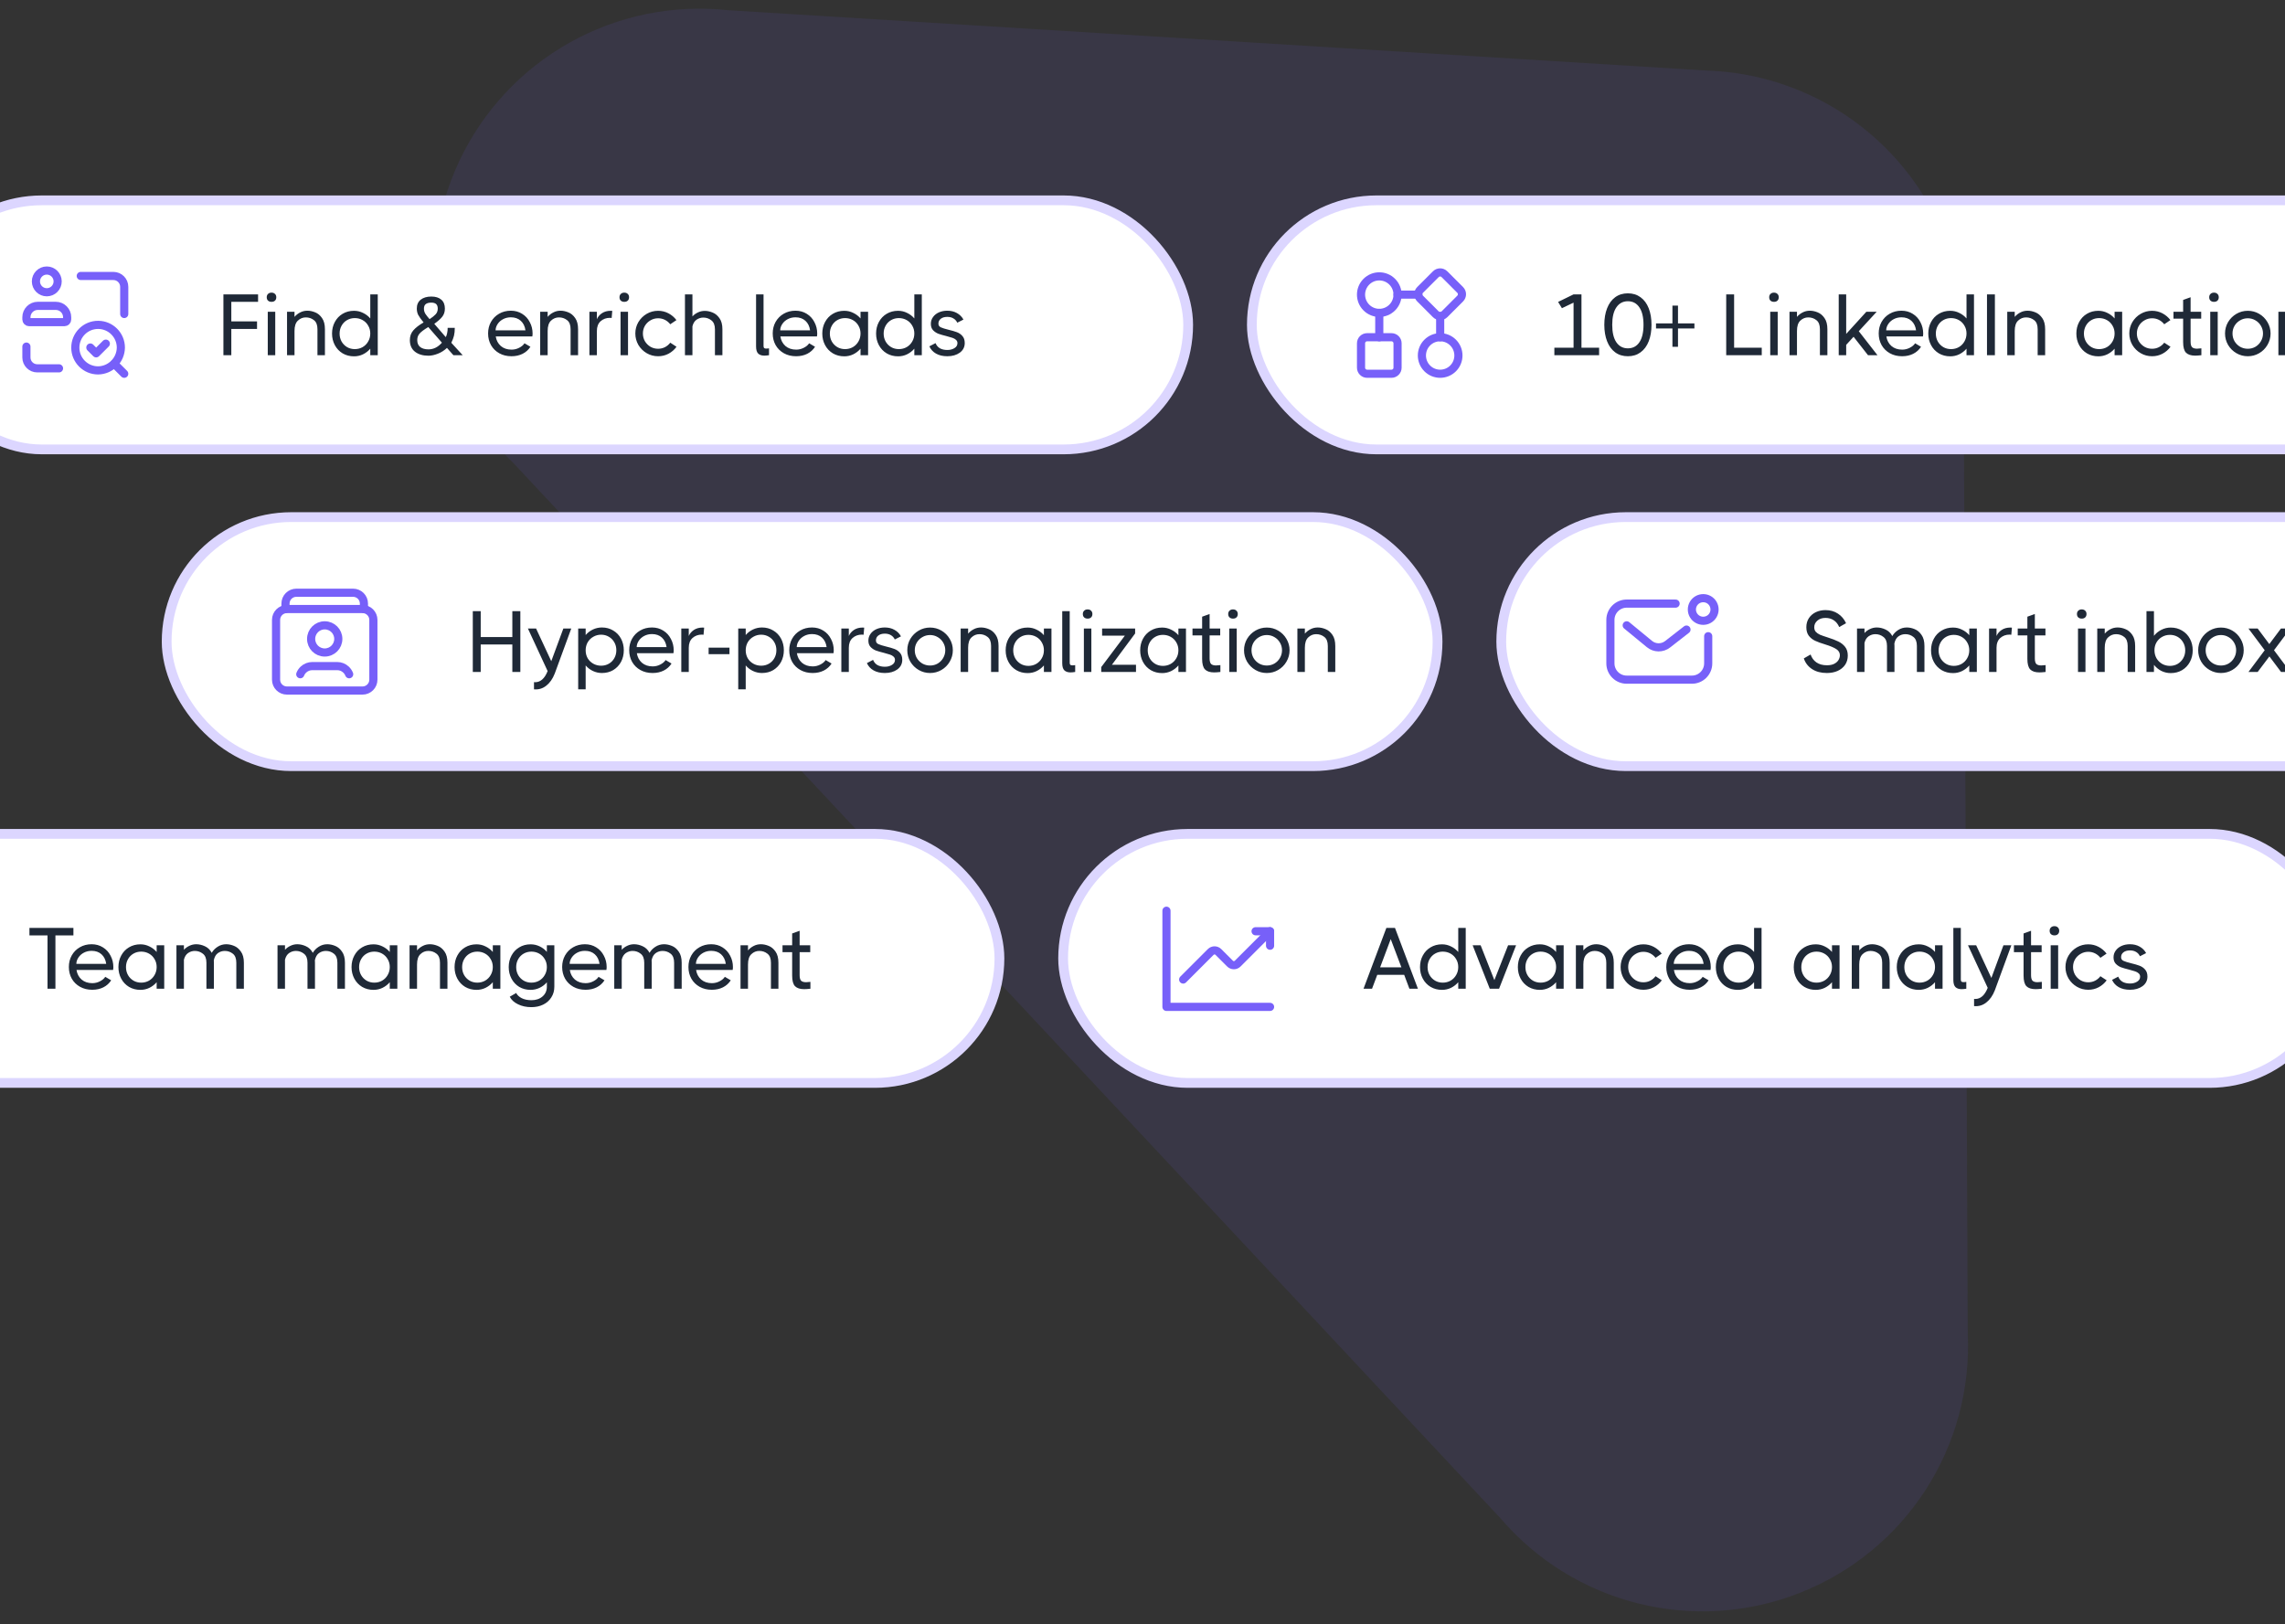 <svg width="339" height="241" viewBox="0 0 339 241" fill="none" xmlns="http://www.w3.org/2000/svg">
<rect x="0" y="0" width="339" height="241" fill="#333333" stroke="none"/>
<path opacity="0.1" d="M291.308 50.331L291.931 197.855C292.321 206.053 290.136 214.168 285.682 221.064C281.228 227.96 274.729 233.292 267.092 236.315C259.456 239.339 251.064 239.901 243.091 237.925C235.119 235.948 227.964 231.531 222.627 225.292L76.249 68.796C70.39 63.073 66.463 55.666 65.014 47.609C63.566 39.551 64.667 31.242 68.166 23.84C71.664 16.437 77.386 10.308 84.534 6.307C91.682 2.306 99.901 0.631 108.047 1.516L253.211 10.468C263.519 10.808 273.283 15.174 280.406 22.627C287.53 30.08 291.444 40.027 291.308 50.331Z" fill="#7760F9"/>
<rect x="-12.275" y="29.725" width="188.55" height="36.954" rx="18.477" fill="white"/>
<rect x="-12.275" y="29.725" width="188.55" height="36.954" rx="18.477" stroke="#DCD6FF" stroke-width="1.45"/>
<path d="M18.43 55.458L16.943 53.971" stroke="#7760F9" stroke-width="1.209" stroke-linecap="round" stroke-linejoin="round"/>
<path d="M14.553 48.202C16.418 48.202 17.931 49.715 17.931 51.58C17.903 53.434 16.407 54.93 14.553 54.958C12.687 54.958 11.175 53.446 11.175 51.58C11.175 49.715 12.687 48.202 14.553 48.202" stroke="#7760F9" stroke-width="1.209" stroke-linecap="round" stroke-linejoin="round"/>
<path d="M3.918 51.427V53.039C3.918 53.93 4.64 54.652 5.53 54.652H8.755" stroke="#7760F9" stroke-width="1.209" stroke-linecap="round" stroke-linejoin="round"/>
<path d="M18.431 46.59V42.559C18.431 41.668 17.709 40.946 16.819 40.946H11.981" stroke="#7760F9" stroke-width="1.209" stroke-linecap="round" stroke-linejoin="round"/>
<path d="M15.702 50.989L14.266 52.424L13.403 51.564" stroke="#7760F9" stroke-width="1.209" stroke-linecap="round" stroke-linejoin="round"/>
<path fill-rule="evenodd" clip-rule="evenodd" d="M9.561 47.799H4.321C4.098 47.799 3.918 47.619 3.918 47.396V47.069C3.921 46.138 4.675 45.383 5.606 45.381H8.276C9.208 45.383 9.962 46.138 9.964 47.069V47.396C9.964 47.619 9.784 47.799 9.561 47.799Z" stroke="#7760F9" stroke-width="1.209" stroke-linecap="round" stroke-linejoin="round"/>
<path fill-rule="evenodd" clip-rule="evenodd" d="M6.941 43.365C6.052 43.365 5.33 42.644 5.329 41.755C5.328 40.865 6.048 40.142 6.937 40.14C7.827 40.138 8.55 40.856 8.554 41.746C8.556 42.175 8.386 42.587 8.084 42.89C7.781 43.194 7.37 43.365 6.941 43.365Z" stroke="#7760F9" stroke-width="1.209" stroke-linecap="round" stroke-linejoin="round"/>
<path d="M38.288 43.678V44.786H34.318V47.687H38.134V48.809H34.318V52.702H33.145V43.678H38.288ZM40.281 44.786C40.066 44.786 39.894 44.726 39.765 44.606C39.636 44.486 39.572 44.318 39.572 44.103C39.572 43.897 39.636 43.733 39.765 43.613C39.894 43.484 40.066 43.42 40.281 43.42C40.496 43.42 40.667 43.484 40.796 43.613C40.925 43.733 40.99 43.897 40.99 44.103C40.99 44.318 40.925 44.486 40.796 44.606C40.676 44.726 40.504 44.786 40.281 44.786ZM39.726 52.702V46.256H40.835V52.702H39.726ZM45.601 46.101C45.98 46.101 46.366 46.183 46.762 46.346C47.157 46.501 47.497 46.785 47.78 47.197C48.064 47.601 48.206 48.151 48.206 48.847V52.702H47.097V48.847C47.097 48.22 46.925 47.773 46.581 47.507C46.237 47.231 45.834 47.094 45.369 47.094C44.922 47.094 44.531 47.253 44.196 47.571C43.861 47.88 43.693 48.392 43.693 49.105V52.702H42.585V46.256H43.693V47.017C43.925 46.742 44.205 46.522 44.531 46.359C44.858 46.187 45.215 46.101 45.601 46.101ZM54.934 43.678H56.043V52.702H54.934V51.735C54.633 52.088 54.272 52.367 53.851 52.573C53.438 52.771 52.996 52.87 52.523 52.87C51.896 52.87 51.333 52.724 50.834 52.431C50.336 52.131 49.949 51.722 49.674 51.207C49.399 50.691 49.261 50.119 49.261 49.492C49.261 48.856 49.399 48.284 49.674 47.777C49.949 47.262 50.331 46.858 50.821 46.565C51.32 46.265 51.887 46.114 52.523 46.114C52.996 46.114 53.438 46.217 53.851 46.424C54.272 46.621 54.633 46.896 54.934 47.249V43.678ZM52.639 51.8C53.06 51.8 53.447 51.701 53.799 51.503C54.152 51.297 54.427 51.018 54.624 50.665C54.831 50.313 54.934 49.917 54.934 49.479C54.934 49.049 54.831 48.663 54.624 48.319C54.427 47.966 54.152 47.691 53.799 47.494C53.447 47.296 53.06 47.197 52.639 47.197C52.218 47.197 51.835 47.296 51.492 47.494C51.148 47.691 50.877 47.966 50.679 48.319C50.482 48.671 50.383 49.062 50.383 49.492C50.383 49.93 50.482 50.326 50.679 50.678C50.877 51.022 51.148 51.297 51.492 51.503C51.835 51.701 52.218 51.8 52.639 51.8ZM62.044 46.72C61.906 46.445 61.837 46.131 61.837 45.779C61.837 45.212 62.031 44.773 62.418 44.464C62.813 44.155 63.337 44 63.99 44C64.626 44 65.121 44.155 65.473 44.464C65.826 44.765 66.002 45.207 66.002 45.792C66.002 46.265 65.873 46.664 65.615 46.991C65.357 47.318 64.962 47.67 64.429 48.048L66.131 50.021C66.216 49.883 66.285 49.685 66.337 49.428C66.397 49.161 66.423 48.899 66.414 48.641H67.471C67.471 49.088 67.433 49.475 67.355 49.801C67.278 50.119 67.145 50.472 66.956 50.859L68.645 52.702H67.265L66.311 51.619C65.916 51.997 65.465 52.285 64.957 52.483C64.45 52.681 63.986 52.779 63.565 52.779C62.74 52.779 62.074 52.582 61.567 52.187C61.06 51.791 60.806 51.215 60.806 50.459C60.806 49.892 60.978 49.41 61.322 49.015C61.666 48.62 62.173 48.228 62.843 47.842C62.456 47.369 62.19 46.995 62.044 46.72ZM64.712 45.121C64.558 44.975 64.317 44.902 63.99 44.902C63.621 44.902 63.346 44.975 63.165 45.121C62.985 45.259 62.895 45.487 62.895 45.805C62.895 46.088 62.972 46.351 63.127 46.591C63.29 46.832 63.492 47.085 63.733 47.352C64.128 47.094 64.429 46.853 64.635 46.63C64.841 46.406 64.945 46.127 64.945 45.792C64.945 45.491 64.867 45.268 64.712 45.121ZM65.563 50.846L63.539 48.525C62.912 48.903 62.482 49.225 62.25 49.492C62.018 49.758 61.902 50.081 61.902 50.459C61.902 50.914 62.048 51.258 62.34 51.49C62.641 51.722 63.049 51.838 63.565 51.838C64.313 51.838 64.979 51.508 65.563 50.846ZM75.791 46.101C76.419 46.101 76.977 46.256 77.467 46.565C77.957 46.866 78.335 47.279 78.602 47.803C78.877 48.319 79.014 48.882 79.014 49.492C79.014 49.561 79.01 49.638 79.001 49.724C78.993 49.801 78.984 49.866 78.976 49.917H73.548C73.634 50.493 73.883 50.966 74.296 51.336C74.717 51.697 75.25 51.877 75.894 51.877C76.29 51.877 76.664 51.787 77.016 51.606C77.377 51.426 77.644 51.202 77.815 50.936L78.692 51.452C78.409 51.898 78.022 52.247 77.532 52.496C77.05 52.736 76.5 52.857 75.882 52.857C75.203 52.857 74.601 52.711 74.077 52.419C73.552 52.126 73.144 51.727 72.852 51.219C72.56 50.704 72.413 50.124 72.413 49.479C72.413 48.843 72.555 48.272 72.839 47.764C73.131 47.249 73.531 46.845 74.038 46.553C74.554 46.252 75.138 46.101 75.791 46.101ZM77.957 49.015C77.871 48.413 77.639 47.941 77.261 47.597C76.883 47.253 76.393 47.081 75.791 47.081C75.37 47.081 74.988 47.171 74.644 47.352C74.3 47.532 74.029 47.773 73.832 48.074C73.634 48.366 73.531 48.68 73.522 49.015H77.957ZM83.158 46.101C83.536 46.101 83.923 46.183 84.318 46.346C84.713 46.501 85.053 46.785 85.337 47.197C85.62 47.601 85.762 48.151 85.762 48.847V52.702H84.653V48.847C84.653 48.22 84.481 47.773 84.138 47.507C83.794 47.231 83.39 47.094 82.926 47.094C82.479 47.094 82.088 47.253 81.752 47.571C81.417 47.88 81.25 48.392 81.25 49.105V52.702H80.141V46.256H81.25V47.017C81.482 46.742 81.761 46.522 82.088 46.359C82.414 46.187 82.771 46.101 83.158 46.101ZM90.602 46.114C90.705 46.114 90.782 46.118 90.834 46.127L90.744 47.184C90.641 47.167 90.559 47.158 90.499 47.158C89.949 47.158 89.484 47.326 89.106 47.661C88.737 47.996 88.552 48.482 88.552 49.118V52.702H87.443V46.256H88.552V47.365C88.698 47.012 88.947 46.716 89.3 46.475C89.661 46.234 90.095 46.114 90.602 46.114ZM92.618 44.786C92.403 44.786 92.231 44.726 92.102 44.606C91.973 44.486 91.909 44.318 91.909 44.103C91.909 43.897 91.973 43.733 92.102 43.613C92.231 43.484 92.403 43.42 92.618 43.42C92.833 43.42 93.005 43.484 93.134 43.613C93.263 43.733 93.327 43.897 93.327 44.103C93.327 44.318 93.263 44.486 93.134 44.606C93.013 44.726 92.841 44.786 92.618 44.786ZM92.064 52.702V46.256H93.172V52.702H92.064ZM100.368 51.452C100.059 51.881 99.664 52.225 99.182 52.483C98.71 52.732 98.194 52.857 97.635 52.857C97.025 52.857 96.462 52.706 95.946 52.406C95.431 52.105 95.018 51.697 94.709 51.181C94.408 50.657 94.257 50.089 94.257 49.479C94.257 48.869 94.408 48.306 94.709 47.79C95.018 47.275 95.431 46.866 95.946 46.565C96.462 46.265 97.025 46.114 97.635 46.114C98.185 46.114 98.697 46.239 99.169 46.488C99.642 46.737 100.037 47.072 100.355 47.494L99.44 48.112C99.217 47.829 98.95 47.61 98.641 47.455C98.331 47.3 97.996 47.223 97.635 47.223C97.223 47.223 96.844 47.326 96.501 47.532C96.157 47.73 95.882 48.001 95.676 48.345C95.478 48.688 95.379 49.066 95.379 49.479C95.379 49.892 95.478 50.274 95.676 50.627C95.882 50.97 96.157 51.245 96.501 51.452C96.844 51.649 97.223 51.748 97.635 51.748C97.996 51.748 98.331 51.671 98.641 51.516C98.959 51.353 99.225 51.129 99.44 50.846L100.368 51.452ZM107.176 52.702H106.068V48.873C106.068 48.246 105.891 47.799 105.539 47.532C105.195 47.257 104.795 47.12 104.34 47.12C103.988 47.12 103.657 47.223 103.347 47.429C103.046 47.636 102.84 47.966 102.728 48.422V52.702H101.62V43.678H102.728V46.952C102.952 46.703 103.223 46.505 103.541 46.359C103.859 46.204 104.198 46.127 104.559 46.127C104.937 46.127 105.324 46.209 105.719 46.372C106.115 46.527 106.454 46.806 106.738 47.21C107.03 47.614 107.176 48.16 107.176 48.847V52.702ZM113.279 51.336C113.279 51.482 113.309 51.585 113.369 51.645C113.438 51.697 113.541 51.722 113.679 51.722C113.756 51.722 113.829 51.718 113.898 51.709C113.967 51.701 114.031 51.692 114.091 51.684V52.702C113.816 52.745 113.584 52.767 113.395 52.767C113.008 52.767 112.707 52.668 112.493 52.47C112.278 52.264 112.17 51.907 112.17 51.4V43.678H113.279V51.336ZM118.019 46.101C118.646 46.101 119.205 46.256 119.695 46.565C120.184 46.866 120.563 47.279 120.829 47.803C121.104 48.319 121.242 48.882 121.242 49.492C121.242 49.561 121.237 49.638 121.229 49.724C121.22 49.801 121.212 49.866 121.203 49.917H115.775C115.861 50.493 116.111 50.966 116.523 51.336C116.944 51.697 117.477 51.877 118.122 51.877C118.517 51.877 118.891 51.787 119.243 51.606C119.604 51.426 119.871 51.202 120.043 50.936L120.919 51.452C120.636 51.898 120.249 52.247 119.759 52.496C119.278 52.736 118.728 52.857 118.109 52.857C117.43 52.857 116.828 52.711 116.304 52.419C115.78 52.126 115.371 51.727 115.079 51.219C114.787 50.704 114.641 50.124 114.641 49.479C114.641 48.843 114.783 48.272 115.066 47.764C115.358 47.249 115.758 46.845 116.265 46.553C116.781 46.252 117.365 46.101 118.019 46.101ZM120.184 49.015C120.099 48.413 119.866 47.941 119.488 47.597C119.11 47.253 118.62 47.081 118.019 47.081C117.597 47.081 117.215 47.171 116.871 47.352C116.527 47.532 116.257 47.773 116.059 48.074C115.861 48.366 115.758 48.68 115.75 49.015H120.184ZM127.667 46.256H128.789V52.702H127.667V51.735C127.366 52.088 127.005 52.367 126.584 52.573C126.171 52.771 125.729 52.87 125.256 52.87C124.629 52.87 124.066 52.724 123.567 52.431C123.069 52.131 122.682 51.722 122.407 51.207C122.132 50.691 121.994 50.119 121.994 49.492C121.994 48.856 122.132 48.284 122.407 47.777C122.682 47.262 123.064 46.858 123.554 46.565C124.053 46.265 124.62 46.114 125.256 46.114C125.729 46.114 126.171 46.217 126.584 46.424C127.005 46.621 127.366 46.896 127.667 47.249V46.256ZM125.372 51.8C125.793 51.8 126.18 51.701 126.532 51.503C126.885 51.297 127.16 51.018 127.358 50.665C127.564 50.313 127.667 49.917 127.667 49.479C127.667 49.049 127.564 48.663 127.358 48.319C127.16 47.966 126.885 47.691 126.532 47.494C126.18 47.296 125.793 47.197 125.372 47.197C124.951 47.197 124.569 47.296 124.225 47.494C123.881 47.691 123.61 47.966 123.412 48.319C123.215 48.671 123.116 49.062 123.116 49.492C123.116 49.93 123.215 50.326 123.412 50.678C123.61 51.022 123.881 51.297 124.225 51.503C124.569 51.701 124.951 51.8 125.372 51.8ZM135.649 43.678H136.758V52.702H135.649V51.735C135.348 52.088 134.987 52.367 134.566 52.573C134.154 52.771 133.711 52.87 133.238 52.87C132.611 52.87 132.048 52.724 131.549 52.431C131.051 52.131 130.664 51.722 130.389 51.207C130.114 50.691 129.976 50.119 129.976 49.492C129.976 48.856 130.114 48.284 130.389 47.777C130.664 47.262 131.047 46.858 131.536 46.565C132.035 46.265 132.602 46.114 133.238 46.114C133.711 46.114 134.154 46.217 134.566 46.424C134.987 46.621 135.348 46.896 135.649 47.249V43.678ZM133.354 51.8C133.775 51.8 134.162 51.701 134.515 51.503C134.867 51.297 135.142 51.018 135.34 50.665C135.546 50.313 135.649 49.917 135.649 49.479C135.649 49.049 135.546 48.663 135.34 48.319C135.142 47.966 134.867 47.691 134.515 47.494C134.162 47.296 133.775 47.197 133.354 47.197C132.933 47.197 132.551 47.296 132.207 47.494C131.863 47.691 131.592 47.966 131.395 48.319C131.197 48.671 131.098 49.062 131.098 49.492C131.098 49.93 131.197 50.326 131.395 50.678C131.592 51.022 131.863 51.297 132.207 51.503C132.551 51.701 132.933 51.8 133.354 51.8ZM139.222 48.022C139.222 48.272 139.338 48.452 139.57 48.564C139.811 48.675 140.193 48.796 140.718 48.925C141.225 49.045 141.637 49.165 141.955 49.286C142.282 49.406 142.557 49.595 142.78 49.853C143.012 50.111 143.128 50.459 143.128 50.897C143.128 51.49 142.883 51.967 142.394 52.328C141.904 52.681 141.289 52.857 140.55 52.857C139.888 52.857 139.329 52.728 138.874 52.47C138.418 52.212 138.088 51.851 137.881 51.387L138.797 50.91C138.934 51.254 139.153 51.512 139.454 51.684C139.755 51.847 140.12 51.929 140.55 51.929C140.954 51.929 141.302 51.838 141.594 51.658C141.895 51.477 142.045 51.228 142.045 50.91C142.045 50.712 141.972 50.549 141.826 50.42C141.689 50.291 141.513 50.193 141.298 50.124C141.091 50.055 140.795 49.969 140.408 49.866C139.918 49.745 139.519 49.63 139.209 49.518C138.908 49.397 138.646 49.221 138.423 48.989C138.208 48.757 138.1 48.443 138.1 48.048C138.1 47.67 138.208 47.335 138.423 47.042C138.638 46.742 138.93 46.51 139.299 46.346C139.669 46.183 140.082 46.101 140.537 46.101C141.079 46.101 141.556 46.217 141.968 46.449C142.389 46.681 142.712 47.004 142.935 47.416L142.02 47.88C141.891 47.605 141.702 47.395 141.452 47.249C141.203 47.094 140.898 47.017 140.537 47.017C140.133 47.017 139.811 47.111 139.57 47.3C139.338 47.481 139.222 47.721 139.222 48.022Z" fill="#1F2937"/>
<rect x="185.725" y="29.725" width="188.55" height="36.954" rx="18.477" fill="white"/>
<rect x="185.725" y="29.725" width="188.55" height="36.954" rx="18.477" stroke="#DCD6FF" stroke-width="1.45"/>
<path d="M215.576 50.83C216.634 51.888 216.634 53.604 215.576 54.662C214.518 55.72 212.803 55.72 211.745 54.662C210.687 53.604 210.687 51.888 211.745 50.83C212.803 49.772 214.518 49.772 215.576 50.83" stroke="#7760F9" stroke-width="1.209" stroke-linecap="round" stroke-linejoin="round"/>
<path d="M204.629 46.421V50.04" stroke="#7760F9" stroke-width="1.209" stroke-linecap="round" stroke-linejoin="round"/>
<path fill-rule="evenodd" clip-rule="evenodd" d="M206.436 55.455H202.824C202.325 55.455 201.921 55.051 201.921 54.552V50.94C201.921 50.441 202.325 50.037 202.824 50.037H206.436C206.935 50.037 207.34 50.441 207.34 50.94V54.552C207.34 55.051 206.935 55.455 206.436 55.455Z" stroke="#7760F9" stroke-width="1.209" stroke-linecap="round" stroke-linejoin="round"/>
<path d="M213.663 50.04V46.897" stroke="#7760F9" stroke-width="1.209" stroke-linecap="round" stroke-linejoin="round"/>
<path d="M206.546 41.8C207.604 42.858 207.604 44.573 206.546 45.631C205.488 46.689 203.773 46.689 202.714 45.631C201.656 44.573 201.656 42.858 202.714 41.8C203.772 40.742 205.488 40.742 206.546 41.8" stroke="#7760F9" stroke-width="1.209" stroke-linecap="round" stroke-linejoin="round"/>
<path fill-rule="evenodd" clip-rule="evenodd" d="M216.631 44.296L214.295 46.632C213.942 46.985 213.371 46.985 213.018 46.632L210.683 44.296C210.33 43.943 210.33 43.372 210.683 43.019L213.018 40.684C213.371 40.331 213.942 40.331 214.295 40.684L216.631 43.019C216.983 43.372 216.983 43.943 216.631 44.296V44.296Z" stroke="#7760F9" stroke-width="1.209" stroke-linecap="round" stroke-linejoin="round"/>
<path d="M210.422 43.714H207.336" stroke="#7760F9" stroke-width="1.209" stroke-linecap="round" stroke-linejoin="round"/>
<path d="M234.625 43.678V51.594H237.243V52.702H230.603V51.594H233.452V44.903L231.725 45.728L231.157 44.799L233.452 43.678H234.625ZM241.508 52.857C240.778 52.857 240.15 52.664 239.626 52.277C239.102 51.89 238.702 51.344 238.427 50.64C238.152 49.935 238.014 49.118 238.014 48.19C238.014 47.262 238.152 46.445 238.427 45.741C238.702 45.036 239.102 44.49 239.626 44.103C240.15 43.717 240.778 43.523 241.508 43.523C242.239 43.523 242.866 43.717 243.39 44.103C243.923 44.49 244.327 45.036 244.602 45.741C244.877 46.445 245.015 47.262 245.015 48.19C245.015 49.118 244.877 49.935 244.602 50.64C244.327 51.344 243.923 51.89 243.39 52.277C242.866 52.664 242.239 52.857 241.508 52.857ZM241.508 51.684C242.239 51.684 242.806 51.387 243.21 50.794C243.622 50.193 243.829 49.325 243.829 48.19C243.829 47.056 243.622 46.192 243.21 45.599C242.806 44.997 242.239 44.696 241.508 44.696C240.786 44.696 240.219 44.997 239.806 45.599C239.394 46.192 239.188 47.056 239.188 48.19C239.188 49.325 239.394 50.193 239.806 50.794C240.219 51.387 240.786 51.684 241.508 51.684ZM251.382 48.732H248.945V51.452H248.12V48.732H245.684V47.984H248.12V45.341H248.945V47.984H251.382V48.732ZM257.271 43.678V51.594H261.371V52.702H256.098V43.678H257.271ZM263.184 44.786C262.969 44.786 262.797 44.726 262.668 44.606C262.539 44.486 262.475 44.318 262.475 44.103C262.475 43.897 262.539 43.734 262.668 43.613C262.797 43.484 262.969 43.42 263.184 43.42C263.399 43.42 263.571 43.484 263.7 43.613C263.829 43.734 263.893 43.897 263.893 44.103C263.893 44.318 263.829 44.486 263.7 44.606C263.579 44.726 263.407 44.786 263.184 44.786ZM262.63 52.702V46.256H263.738V52.702H262.63ZM268.505 46.102C268.883 46.102 269.27 46.183 269.665 46.346C270.06 46.501 270.4 46.785 270.683 47.197C270.967 47.601 271.109 48.151 271.109 48.848V52.702H270V48.848C270 48.22 269.828 47.773 269.484 47.507C269.141 47.232 268.737 47.094 268.273 47.094C267.826 47.094 267.435 47.253 267.099 47.571C266.764 47.881 266.597 48.392 266.597 49.105V52.702H265.488V46.256H266.597V47.017C266.829 46.742 267.108 46.523 267.435 46.359C267.761 46.188 268.118 46.102 268.505 46.102ZM278.54 52.702H277.135L274.995 49.969L273.899 51.168V52.702H272.79V43.678H273.899V49.544L276.89 46.256H278.424L275.768 49.144L278.54 52.702ZM282.101 46.102C282.728 46.102 283.287 46.256 283.777 46.566C284.267 46.867 284.645 47.279 284.911 47.803C285.186 48.319 285.324 48.882 285.324 49.492C285.324 49.561 285.32 49.638 285.311 49.724C285.302 49.802 285.294 49.866 285.285 49.918H279.858C279.943 50.493 280.193 50.966 280.605 51.336C281.026 51.697 281.559 51.877 282.204 51.877C282.599 51.877 282.973 51.787 283.326 51.606C283.687 51.426 283.953 51.203 284.125 50.936L285.002 51.452C284.718 51.899 284.331 52.247 283.841 52.496C283.36 52.737 282.81 52.857 282.191 52.857C281.512 52.857 280.91 52.711 280.386 52.419C279.862 52.127 279.454 51.727 279.161 51.22C278.869 50.704 278.723 50.124 278.723 49.479C278.723 48.843 278.865 48.272 279.148 47.765C279.441 47.249 279.84 46.845 280.347 46.553C280.863 46.252 281.448 46.102 282.101 46.102ZM284.267 49.015C284.181 48.414 283.949 47.941 283.571 47.597C283.192 47.253 282.702 47.081 282.101 47.081C281.68 47.081 281.297 47.172 280.953 47.352C280.61 47.533 280.339 47.773 280.141 48.074C279.943 48.366 279.84 48.68 279.832 49.015H284.267ZM291.749 43.678H292.858V52.702H291.749V51.736C291.448 52.088 291.087 52.367 290.666 52.574C290.254 52.771 289.811 52.87 289.338 52.87C288.711 52.87 288.148 52.724 287.649 52.432C287.151 52.131 286.764 51.723 286.489 51.207C286.214 50.691 286.077 50.12 286.077 49.492C286.077 48.856 286.214 48.285 286.489 47.778C286.764 47.262 287.147 46.858 287.637 46.566C288.135 46.265 288.702 46.114 289.338 46.114C289.811 46.114 290.254 46.218 290.666 46.424C291.087 46.621 291.448 46.897 291.749 47.249V43.678ZM289.454 51.8C289.875 51.8 290.262 51.701 290.615 51.503C290.967 51.297 291.242 51.018 291.44 50.665C291.646 50.313 291.749 49.918 291.749 49.479C291.749 49.05 291.646 48.663 291.44 48.319C291.242 47.967 290.967 47.692 290.615 47.494C290.262 47.296 289.875 47.197 289.454 47.197C289.033 47.197 288.651 47.296 288.307 47.494C287.963 47.692 287.692 47.967 287.495 48.319C287.297 48.671 287.198 49.062 287.198 49.492C287.198 49.931 287.297 50.326 287.495 50.678C287.692 51.022 287.963 51.297 288.307 51.503C288.651 51.701 289.033 51.8 289.454 51.8ZM294.788 52.702V43.678H295.961V52.702H294.788ZM300.811 46.102C301.189 46.102 301.576 46.183 301.971 46.346C302.367 46.501 302.706 46.785 302.99 47.197C303.273 47.601 303.415 48.151 303.415 48.848V52.702H302.306V48.848C302.306 48.22 302.135 47.773 301.791 47.507C301.447 47.232 301.043 47.094 300.579 47.094C300.132 47.094 299.741 47.253 299.406 47.571C299.07 47.881 298.903 48.392 298.903 49.105V52.702H297.794V46.256H298.903V47.017C299.135 46.742 299.414 46.523 299.741 46.359C300.067 46.188 300.424 46.102 300.811 46.102ZM313.719 46.256H314.841V52.702H313.719V51.736C313.418 52.088 313.057 52.367 312.636 52.574C312.223 52.771 311.781 52.87 311.308 52.87C310.681 52.87 310.118 52.724 309.619 52.432C309.121 52.131 308.734 51.723 308.459 51.207C308.184 50.691 308.046 50.12 308.046 49.492C308.046 48.856 308.184 48.285 308.459 47.778C308.734 47.262 309.116 46.858 309.606 46.566C310.105 46.265 310.672 46.114 311.308 46.114C311.781 46.114 312.223 46.218 312.636 46.424C313.057 46.621 313.418 46.897 313.719 47.249V46.256ZM311.424 51.8C311.845 51.8 312.232 51.701 312.584 51.503C312.937 51.297 313.212 51.018 313.41 50.665C313.616 50.313 313.719 49.918 313.719 49.479C313.719 49.05 313.616 48.663 313.41 48.319C313.212 47.967 312.937 47.692 312.584 47.494C312.232 47.296 311.845 47.197 311.424 47.197C311.003 47.197 310.62 47.296 310.277 47.494C309.933 47.692 309.662 47.967 309.464 48.319C309.267 48.671 309.168 49.062 309.168 49.492C309.168 49.931 309.267 50.326 309.464 50.678C309.662 51.022 309.933 51.297 310.277 51.503C310.62 51.701 311.003 51.8 311.424 51.8ZM322.013 51.452C321.703 51.882 321.308 52.225 320.826 52.483C320.354 52.733 319.838 52.857 319.279 52.857C318.669 52.857 318.106 52.707 317.591 52.406C317.075 52.105 316.662 51.697 316.353 51.181C316.052 50.657 315.902 50.09 315.902 49.479C315.902 48.869 316.052 48.306 316.353 47.79C316.662 47.275 317.075 46.867 317.591 46.566C318.106 46.265 318.669 46.114 319.279 46.114C319.829 46.114 320.341 46.239 320.814 46.488C321.286 46.738 321.682 47.073 322 47.494L321.084 48.113C320.861 47.829 320.594 47.61 320.285 47.455C319.976 47.3 319.64 47.223 319.279 47.223C318.867 47.223 318.489 47.326 318.145 47.533C317.801 47.73 317.526 48.001 317.32 48.345C317.122 48.689 317.023 49.067 317.023 49.479C317.023 49.892 317.122 50.274 317.32 50.627C317.526 50.971 317.801 51.246 318.145 51.452C318.489 51.65 318.867 51.748 319.279 51.748C319.64 51.748 319.976 51.671 320.285 51.516C320.603 51.353 320.869 51.13 321.084 50.846L322.013 51.452ZM324.995 50.691C324.995 51.087 325.068 51.362 325.215 51.516C325.369 51.662 325.614 51.736 325.949 51.736C326.053 51.736 326.267 51.718 326.594 51.684V52.702C326.225 52.745 325.915 52.767 325.666 52.767C325.056 52.767 324.604 52.621 324.312 52.328C324.029 52.036 323.887 51.512 323.887 50.756V47.275H322.456V46.256H323.887V44.503L324.995 44.103V46.256H326.568V47.275H324.995V50.691ZM328.464 44.786C328.249 44.786 328.077 44.726 327.948 44.606C327.819 44.486 327.755 44.318 327.755 44.103C327.755 43.897 327.819 43.734 327.948 43.613C328.077 43.484 328.249 43.42 328.464 43.42C328.679 43.42 328.851 43.484 328.979 43.613C329.108 43.734 329.173 43.897 329.173 44.103C329.173 44.318 329.108 44.486 328.979 44.606C328.859 44.726 328.687 44.786 328.464 44.786ZM327.909 52.702V46.256H329.018V52.702H327.909ZM333.481 52.857C332.871 52.857 332.308 52.707 331.792 52.406C331.276 52.105 330.864 51.697 330.555 51.181C330.254 50.657 330.103 50.09 330.103 49.479C330.103 48.869 330.254 48.306 330.555 47.79C330.864 47.275 331.276 46.867 331.792 46.566C332.308 46.265 332.871 46.114 333.481 46.114C334.091 46.114 334.654 46.265 335.17 46.566C335.686 46.867 336.094 47.275 336.395 47.79C336.704 48.306 336.859 48.869 336.859 49.479C336.859 50.09 336.704 50.657 336.395 51.181C336.094 51.697 335.686 52.105 335.17 52.406C334.654 52.707 334.091 52.857 333.481 52.857ZM333.481 51.748C333.894 51.748 334.272 51.65 334.616 51.452C334.959 51.246 335.23 50.971 335.428 50.627C335.634 50.274 335.737 49.892 335.737 49.479C335.737 49.067 335.634 48.689 335.428 48.345C335.23 48.001 334.959 47.73 334.616 47.533C334.272 47.326 333.894 47.223 333.481 47.223C333.069 47.223 332.686 47.326 332.334 47.533C331.99 47.73 331.715 48.001 331.509 48.345C331.311 48.689 331.212 49.067 331.212 49.479C331.212 49.892 331.311 50.274 331.509 50.627C331.715 50.971 331.99 51.246 332.334 51.452C332.686 51.65 333.069 51.748 333.481 51.748ZM341.036 46.102C341.415 46.102 341.801 46.183 342.197 46.346C342.592 46.501 342.932 46.785 343.215 47.197C343.499 47.601 343.641 48.151 343.641 48.848V52.702H342.532V48.848C342.532 48.22 342.36 47.773 342.016 47.507C341.672 47.232 341.268 47.094 340.804 47.094C340.357 47.094 339.966 47.253 339.631 47.571C339.296 47.881 339.128 48.392 339.128 49.105V52.702H338.02V46.256H339.128V47.017C339.36 46.742 339.64 46.523 339.966 46.359C340.293 46.188 340.65 46.102 341.036 46.102ZM345.96 48.023C345.96 48.272 346.076 48.452 346.308 48.564C346.548 48.676 346.931 48.796 347.455 48.925C347.962 49.045 348.375 49.166 348.693 49.286C349.019 49.406 349.294 49.595 349.518 49.853C349.75 50.111 349.866 50.459 349.866 50.898C349.866 51.49 349.621 51.968 349.131 52.328C348.641 52.681 348.027 52.857 347.288 52.857C346.626 52.857 346.067 52.728 345.612 52.47C345.156 52.212 344.825 51.852 344.619 51.387L345.534 50.91C345.672 51.254 345.891 51.512 346.192 51.684C346.492 51.847 346.858 51.929 347.288 51.929C347.691 51.929 348.04 51.839 348.332 51.658C348.633 51.478 348.783 51.228 348.783 50.91C348.783 50.713 348.71 50.549 348.564 50.42C348.426 50.291 348.25 50.193 348.035 50.124C347.829 50.055 347.532 49.969 347.146 49.866C346.656 49.746 346.256 49.63 345.947 49.518C345.646 49.398 345.384 49.221 345.16 48.989C344.945 48.757 344.838 48.444 344.838 48.048C344.838 47.67 344.945 47.335 345.16 47.043C345.375 46.742 345.667 46.51 346.037 46.346C346.407 46.183 346.819 46.102 347.275 46.102C347.816 46.102 348.293 46.218 348.706 46.45C349.127 46.682 349.449 47.004 349.673 47.417L348.757 47.881C348.628 47.606 348.439 47.395 348.19 47.249C347.941 47.094 347.636 47.017 347.275 47.017C346.871 47.017 346.548 47.111 346.308 47.3C346.076 47.481 345.96 47.722 345.96 48.023Z" fill="#1F2937"/>
<rect x="24.725" y="76.725" width="188.55" height="36.954" rx="18.477" fill="white"/>
<rect x="24.725" y="76.725" width="188.55" height="36.954" rx="18.477" stroke="#DCD6FF" stroke-width="1.45"/>
<path fill-rule="evenodd" clip-rule="evenodd" d="M53.781 102.459H42.569C41.678 102.459 40.956 101.737 40.956 100.846V91.978C40.956 91.087 41.678 90.365 42.569 90.365H53.781C54.672 90.365 55.394 91.087 55.394 91.978V100.846C55.394 101.737 54.671 102.459 53.781 102.459Z" stroke="#7760F9" stroke-width="1.209" stroke-linecap="round" stroke-linejoin="round"/>
<path d="M48.175 92.784C49.288 92.784 50.19 93.686 50.19 94.799C50.19 95.913 49.288 96.815 48.175 96.815C47.061 96.815 46.159 95.913 46.159 94.799C46.159 93.686 47.061 92.784 48.175 92.784" stroke="#7760F9" stroke-width="1.209" stroke-linecap="round" stroke-linejoin="round"/>
<path d="M51.803 100.04C51.697 99.775 51.533 99.536 51.324 99.342V99.342C50.97 99.013 50.506 98.831 50.023 98.831C49.216 98.831 47.133 98.831 46.327 98.831C45.843 98.831 45.38 99.014 45.026 99.342V99.342C44.816 99.536 44.653 99.775 44.547 100.04" stroke="#7760F9" stroke-width="1.209" stroke-linecap="round" stroke-linejoin="round"/>
<path d="M42.355 90.365V89.559C42.355 88.668 43.077 87.947 43.968 87.947H52.381C53.272 87.947 53.993 88.668 53.993 89.559V90.365" stroke="#7760F9" stroke-width="1.209" stroke-linecap="round" stroke-linejoin="round"/>
<path d="M76.01 94.52V90.678H77.197V99.702H76.01V95.628H71.318V99.702H70.144V90.678H71.318V94.52H76.01ZM83.579 93.256H84.753L82.303 99.934C81.994 100.725 81.573 101.327 81.04 101.739C80.516 102.161 79.909 102.341 79.222 102.281V101.211L79.389 101.224C80.189 101.224 80.808 100.674 81.246 99.573L78.32 93.256H79.531L81.787 98.104L83.579 93.256ZM89.299 93.102C89.926 93.102 90.485 93.252 90.975 93.553C91.473 93.845 91.86 94.249 92.135 94.765C92.41 95.28 92.547 95.852 92.547 96.479C92.547 97.115 92.41 97.691 92.135 98.207C91.86 98.714 91.477 99.118 90.987 99.419C90.498 99.711 89.935 99.857 89.299 99.857C88.834 99.857 88.392 99.758 87.971 99.561C87.549 99.363 87.189 99.088 86.888 98.736V102.281H85.779V93.256H86.888V94.223C87.189 93.871 87.549 93.596 87.971 93.398C88.392 93.2 88.834 93.102 89.299 93.102ZM89.183 98.774C89.604 98.774 89.986 98.675 90.33 98.478C90.674 98.28 90.945 98.005 91.142 97.653C91.34 97.3 91.439 96.909 91.439 96.479C91.439 96.041 91.34 95.65 91.142 95.306C90.945 94.954 90.674 94.679 90.33 94.481C89.986 94.275 89.604 94.172 89.183 94.172C88.761 94.172 88.375 94.275 88.022 94.481C87.67 94.679 87.391 94.954 87.184 95.306C86.987 95.659 86.888 96.054 86.888 96.492C86.888 96.922 86.987 97.313 87.184 97.665C87.391 98.009 87.67 98.28 88.022 98.478C88.375 98.675 88.761 98.774 89.183 98.774ZM96.726 93.102C97.354 93.102 97.912 93.256 98.402 93.566C98.892 93.867 99.27 94.279 99.537 94.803C99.812 95.319 99.949 95.882 99.949 96.492C99.949 96.561 99.945 96.638 99.936 96.724C99.928 96.802 99.919 96.866 99.911 96.918H94.483C94.569 97.493 94.818 97.966 95.231 98.336C95.652 98.697 96.185 98.877 96.829 98.877C97.225 98.877 97.599 98.787 97.951 98.606C98.312 98.426 98.579 98.203 98.75 97.936L99.627 98.452C99.344 98.899 98.957 99.247 98.467 99.496C97.986 99.737 97.435 99.857 96.817 99.857C96.138 99.857 95.536 99.711 95.012 99.419C94.487 99.126 94.079 98.727 93.787 98.22C93.495 97.704 93.349 97.124 93.349 96.479C93.349 95.843 93.49 95.272 93.774 94.765C94.066 94.249 94.466 93.845 94.973 93.553C95.489 93.252 96.073 93.102 96.726 93.102ZM98.892 96.015C98.806 95.414 98.574 94.941 98.196 94.597C97.818 94.253 97.328 94.081 96.726 94.081C96.305 94.081 95.923 94.172 95.579 94.352C95.235 94.533 94.964 94.773 94.767 95.074C94.569 95.366 94.466 95.68 94.457 96.015H98.892ZM104.235 93.114C104.338 93.114 104.415 93.119 104.467 93.127L104.376 94.184C104.273 94.167 104.192 94.159 104.131 94.159C103.581 94.159 103.117 94.326 102.739 94.662C102.369 94.997 102.185 95.482 102.185 96.118V99.702H101.076V93.256H102.185V94.365C102.331 94.013 102.58 93.716 102.932 93.475C103.293 93.235 103.727 93.114 104.235 93.114ZM108.224 97.059H105.13V96.093H108.224V97.059ZM113.044 93.102C113.671 93.102 114.23 93.252 114.72 93.553C115.218 93.845 115.605 94.249 115.88 94.765C116.155 95.28 116.292 95.852 116.292 96.479C116.292 97.115 116.155 97.691 115.88 98.207C115.605 98.714 115.222 99.118 114.732 99.419C114.243 99.711 113.68 99.857 113.044 99.857C112.579 99.857 112.137 99.758 111.716 99.561C111.294 99.363 110.933 99.088 110.633 98.736V102.281H109.524V93.256H110.633V94.223C110.933 93.871 111.294 93.596 111.716 93.398C112.137 93.2 112.579 93.102 113.044 93.102ZM112.927 98.774C113.349 98.774 113.731 98.675 114.075 98.478C114.419 98.28 114.689 98.005 114.887 97.653C115.085 97.3 115.184 96.909 115.184 96.479C115.184 96.041 115.085 95.65 114.887 95.306C114.689 94.954 114.419 94.679 114.075 94.481C113.731 94.275 113.349 94.172 112.927 94.172C112.506 94.172 112.12 94.275 111.767 94.481C111.415 94.679 111.135 94.954 110.929 95.306C110.732 95.659 110.633 96.054 110.633 96.492C110.633 96.922 110.732 97.313 110.929 97.665C111.135 98.009 111.415 98.28 111.767 98.478C112.12 98.675 112.506 98.774 112.927 98.774ZM120.471 93.102C121.099 93.102 121.657 93.256 122.147 93.566C122.637 93.867 123.015 94.279 123.282 94.803C123.557 95.319 123.694 95.882 123.694 96.492C123.694 96.561 123.69 96.638 123.681 96.724C123.673 96.802 123.664 96.866 123.656 96.918H118.228C118.314 97.493 118.563 97.966 118.976 98.336C119.397 98.697 119.93 98.877 120.574 98.877C120.97 98.877 121.344 98.787 121.696 98.606C122.057 98.426 122.323 98.203 122.495 97.936L123.372 98.452C123.088 98.899 122.702 99.247 122.212 99.496C121.73 99.737 121.18 99.857 120.562 99.857C119.883 99.857 119.281 99.711 118.757 99.419C118.232 99.126 117.824 98.727 117.532 98.22C117.24 97.704 117.094 97.124 117.094 96.479C117.094 95.843 117.235 95.272 117.519 94.765C117.811 94.249 118.211 93.845 118.718 93.553C119.234 93.252 119.818 93.102 120.471 93.102ZM122.637 96.015C122.551 95.414 122.319 94.941 121.941 94.597C121.563 94.253 121.073 94.081 120.471 94.081C120.05 94.081 119.668 94.172 119.324 94.352C118.98 94.533 118.709 94.773 118.512 95.074C118.314 95.366 118.211 95.68 118.202 96.015H122.637ZM127.98 93.114C128.083 93.114 128.16 93.119 128.212 93.127L128.121 94.184C128.018 94.167 127.937 94.159 127.876 94.159C127.326 94.159 126.862 94.326 126.484 94.662C126.114 94.997 125.93 95.482 125.93 96.118V99.702H124.821V93.256H125.93V94.365C126.076 94.013 126.325 93.716 126.677 93.475C127.038 93.235 127.472 93.114 127.98 93.114ZM129.953 95.022C129.953 95.272 130.069 95.452 130.301 95.564C130.542 95.676 130.925 95.796 131.449 95.925C131.956 96.045 132.369 96.166 132.687 96.286C133.013 96.406 133.288 96.595 133.512 96.853C133.744 97.111 133.86 97.459 133.86 97.897C133.86 98.49 133.615 98.968 133.125 99.329C132.635 99.681 132.02 99.857 131.281 99.857C130.619 99.857 130.061 99.728 129.605 99.47C129.15 99.213 128.819 98.852 128.613 98.387L129.528 97.91C129.665 98.254 129.885 98.512 130.185 98.684C130.486 98.847 130.852 98.929 131.281 98.929C131.685 98.929 132.033 98.839 132.326 98.658C132.626 98.478 132.777 98.228 132.777 97.91C132.777 97.713 132.704 97.549 132.558 97.421C132.42 97.291 132.244 97.193 132.029 97.124C131.823 97.055 131.526 96.969 131.139 96.866C130.65 96.746 130.25 96.63 129.94 96.518C129.64 96.398 129.378 96.222 129.154 95.989C128.939 95.757 128.832 95.444 128.832 95.048C128.832 94.67 128.939 94.335 129.154 94.043C129.369 93.742 129.661 93.51 130.031 93.347C130.4 93.183 130.813 93.102 131.268 93.102C131.81 93.102 132.287 93.218 132.699 93.45C133.121 93.682 133.443 94.004 133.666 94.417L132.751 94.881C132.622 94.606 132.433 94.395 132.184 94.249C131.934 94.094 131.629 94.017 131.268 94.017C130.864 94.017 130.542 94.111 130.301 94.3C130.069 94.481 129.953 94.722 129.953 95.022ZM137.984 99.857C137.374 99.857 136.811 99.707 136.295 99.406C135.78 99.105 135.367 98.697 135.058 98.181C134.757 97.657 134.606 97.09 134.606 96.479C134.606 95.869 134.757 95.306 135.058 94.79C135.367 94.275 135.78 93.867 136.295 93.566C136.811 93.265 137.374 93.114 137.984 93.114C138.594 93.114 139.157 93.265 139.673 93.566C140.189 93.867 140.597 94.275 140.898 94.79C141.207 95.306 141.362 95.869 141.362 96.479C141.362 97.09 141.207 97.657 140.898 98.181C140.597 98.697 140.189 99.105 139.673 99.406C139.157 99.707 138.594 99.857 137.984 99.857ZM137.984 98.748C138.397 98.748 138.775 98.65 139.119 98.452C139.462 98.246 139.733 97.971 139.931 97.627C140.137 97.274 140.24 96.892 140.24 96.479C140.24 96.067 140.137 95.689 139.931 95.345C139.733 95.001 139.462 94.73 139.119 94.533C138.775 94.326 138.397 94.223 137.984 94.223C137.572 94.223 137.189 94.326 136.837 94.533C136.493 94.73 136.218 95.001 136.012 95.345C135.814 95.689 135.715 96.067 135.715 96.479C135.715 96.892 135.814 97.274 136.012 97.627C136.218 97.971 136.493 98.246 136.837 98.452C137.189 98.65 137.572 98.748 137.984 98.748ZM145.539 93.102C145.918 93.102 146.304 93.183 146.7 93.347C147.095 93.501 147.435 93.785 147.718 94.197C148.002 94.601 148.144 95.151 148.144 95.848V99.702H147.035V95.848C147.035 95.22 146.863 94.773 146.519 94.507C146.175 94.232 145.771 94.094 145.307 94.094C144.86 94.094 144.469 94.253 144.134 94.571C143.799 94.881 143.631 95.392 143.631 96.105V99.702H142.523V93.256H143.631V94.017C143.863 93.742 144.143 93.523 144.469 93.359C144.796 93.188 145.153 93.102 145.539 93.102ZM154.872 93.256H155.993V99.702H154.872V98.736C154.571 99.088 154.21 99.367 153.789 99.573C153.376 99.771 152.934 99.87 152.461 99.87C151.834 99.87 151.271 99.724 150.772 99.432C150.274 99.131 149.887 98.723 149.612 98.207C149.337 97.691 149.199 97.12 149.199 96.492C149.199 95.856 149.337 95.285 149.612 94.778C149.887 94.262 150.269 93.858 150.759 93.566C151.258 93.265 151.825 93.114 152.461 93.114C152.934 93.114 153.376 93.218 153.789 93.424C154.21 93.621 154.571 93.897 154.872 94.249V93.256ZM152.577 98.8C152.998 98.8 153.385 98.701 153.737 98.503C154.09 98.297 154.365 98.018 154.562 97.665C154.769 97.313 154.872 96.918 154.872 96.479C154.872 96.05 154.769 95.663 154.562 95.319C154.365 94.967 154.09 94.692 153.737 94.494C153.385 94.296 152.998 94.197 152.577 94.197C152.156 94.197 151.773 94.296 151.43 94.494C151.086 94.692 150.815 94.967 150.617 95.319C150.42 95.671 150.321 96.062 150.321 96.492C150.321 96.931 150.42 97.326 150.617 97.678C150.815 98.022 151.086 98.297 151.43 98.503C151.773 98.701 152.156 98.8 152.577 98.8ZM158.702 98.336C158.702 98.482 158.732 98.585 158.792 98.645C158.861 98.697 158.964 98.723 159.101 98.723C159.179 98.723 159.252 98.718 159.321 98.71C159.389 98.701 159.454 98.692 159.514 98.684V99.702C159.239 99.745 159.007 99.767 158.818 99.767C158.431 99.767 158.13 99.668 157.915 99.47C157.7 99.264 157.593 98.907 157.593 98.4V90.678H158.702V98.336ZM161.358 91.787C161.143 91.787 160.971 91.726 160.842 91.606C160.713 91.486 160.648 91.318 160.648 91.103C160.648 90.897 160.713 90.734 160.842 90.613C160.971 90.484 161.143 90.42 161.358 90.42C161.572 90.42 161.744 90.484 161.873 90.613C162.002 90.734 162.067 90.897 162.067 91.103C162.067 91.318 162.002 91.486 161.873 91.606C161.753 91.726 161.581 91.787 161.358 91.787ZM160.803 99.702V93.256H161.912V99.702H160.803ZM168.406 93.991L164.964 98.632H168.535V99.702H163.378V98.98L166.885 94.313H163.507V93.256H168.406V93.978H168.393L168.406 93.991ZM174.827 93.256H175.949V99.702H174.827V98.736C174.526 99.088 174.165 99.367 173.744 99.573C173.332 99.771 172.889 99.87 172.416 99.87C171.789 99.87 171.226 99.724 170.727 99.432C170.229 99.131 169.842 98.723 169.567 98.207C169.292 97.691 169.155 97.12 169.155 96.492C169.155 95.856 169.292 95.285 169.567 94.778C169.842 94.262 170.225 93.858 170.715 93.566C171.213 93.265 171.78 93.114 172.416 93.114C172.889 93.114 173.332 93.218 173.744 93.424C174.165 93.621 174.526 93.897 174.827 94.249V93.256ZM172.532 98.8C172.953 98.8 173.34 98.701 173.693 98.503C174.045 98.297 174.32 98.018 174.518 97.665C174.724 97.313 174.827 96.918 174.827 96.479C174.827 96.05 174.724 95.663 174.518 95.319C174.32 94.967 174.045 94.692 173.693 94.494C173.34 94.296 172.953 94.197 172.532 94.197C172.111 94.197 171.729 94.296 171.385 94.494C171.041 94.692 170.77 94.967 170.573 95.319C170.375 95.671 170.276 96.062 170.276 96.492C170.276 96.931 170.375 97.326 170.573 97.678C170.77 98.022 171.041 98.297 171.385 98.503C171.729 98.701 172.111 98.8 172.532 98.8ZM179.456 97.691C179.456 98.087 179.529 98.362 179.675 98.516C179.83 98.662 180.075 98.736 180.41 98.736C180.513 98.736 180.728 98.718 181.055 98.684V99.702C180.685 99.745 180.376 99.767 180.127 99.767C179.516 99.767 179.065 99.621 178.773 99.329C178.489 99.036 178.347 98.512 178.347 97.756V94.275H176.916V93.256H178.347V91.503L179.456 91.103V93.256H181.029V94.275H179.456V97.691ZM182.924 91.787C182.71 91.787 182.538 91.726 182.409 91.606C182.28 91.486 182.215 91.318 182.215 91.103C182.215 90.897 182.28 90.734 182.409 90.613C182.538 90.484 182.71 90.42 182.924 90.42C183.139 90.42 183.311 90.484 183.44 90.613C183.569 90.734 183.634 90.897 183.634 91.103C183.634 91.318 183.569 91.486 183.44 91.606C183.32 91.726 183.148 91.787 182.924 91.787ZM182.37 99.702V93.256H183.479V99.702H182.37ZM187.942 99.857C187.332 99.857 186.769 99.707 186.253 99.406C185.737 99.105 185.325 98.697 185.015 98.181C184.714 97.657 184.564 97.09 184.564 96.479C184.564 95.869 184.714 95.306 185.015 94.79C185.325 94.275 185.737 93.867 186.253 93.566C186.769 93.265 187.332 93.114 187.942 93.114C188.552 93.114 189.115 93.265 189.631 93.566C190.146 93.867 190.555 94.275 190.855 94.79C191.165 95.306 191.32 95.869 191.32 96.479C191.32 97.09 191.165 97.657 190.855 98.181C190.555 98.697 190.146 99.105 189.631 99.406C189.115 99.707 188.552 99.857 187.942 99.857ZM187.942 98.748C188.354 98.748 188.732 98.65 189.076 98.452C189.42 98.246 189.691 97.971 189.888 97.627C190.095 97.274 190.198 96.892 190.198 96.479C190.198 96.067 190.095 95.689 189.888 95.345C189.691 95.001 189.42 94.73 189.076 94.533C188.732 94.326 188.354 94.223 187.942 94.223C187.529 94.223 187.147 94.326 186.794 94.533C186.451 94.73 186.175 95.001 185.969 95.345C185.772 95.689 185.673 96.067 185.673 96.479C185.673 96.892 185.772 97.274 185.969 97.627C186.175 97.971 186.451 98.246 186.794 98.452C187.147 98.65 187.529 98.748 187.942 98.748ZM195.497 93.102C195.875 93.102 196.262 93.183 196.657 93.347C197.053 93.501 197.392 93.785 197.676 94.197C197.959 94.601 198.101 95.151 198.101 95.848V99.702H196.993V95.848C196.993 95.22 196.821 94.773 196.477 94.507C196.133 94.232 195.729 94.094 195.265 94.094C194.818 94.094 194.427 94.253 194.092 94.571C193.757 94.881 193.589 95.392 193.589 96.105V99.702H192.48V93.256H193.589V94.017C193.821 93.742 194.1 93.523 194.427 93.359C194.754 93.188 195.11 93.102 195.497 93.102Z" fill="#1F2937"/>
<rect x="222.725" y="76.725" width="188.55" height="36.954" rx="18.477" fill="white"/>
<rect x="222.725" y="76.725" width="188.55" height="36.954" rx="18.477" stroke="#DCD6FF" stroke-width="1.45"/>
<path d="M253.428 94.396V98.427C253.428 99.763 252.345 100.845 251.01 100.845H241.336C240.001 100.845 238.918 99.763 238.918 98.427V91.978C238.918 90.642 240.001 89.56 241.336 89.56H248.591" stroke="#7760F9" stroke-width="1.209" stroke-linecap="round" stroke-linejoin="round"/>
<path fill-rule="evenodd" clip-rule="evenodd" d="M252.687 88.754C252.087 88.752 251.532 89.072 251.231 89.591C250.931 90.111 250.931 90.751 251.231 91.271C251.532 91.791 252.087 92.11 252.687 92.109H252.687C253.288 92.11 253.843 91.791 254.144 91.271C254.444 90.752 254.444 90.111 254.144 89.592C253.843 89.072 253.288 88.752 252.688 88.754H252.687Z" stroke="#7760F9" stroke-width="1.209" stroke-linecap="round" stroke-linejoin="round"/>
<path d="M250.204 93.412L247.4 95.596C246.606 96.214 245.49 96.2 244.713 95.561L241.337 92.784" stroke="#7760F9" stroke-width="1.209" stroke-linecap="round" stroke-linejoin="round"/>
<path d="M271.029 99.857C270.161 99.857 269.431 99.664 268.838 99.277C268.245 98.89 267.836 98.362 267.613 97.691L268.619 97.111C268.79 97.609 269.078 98.001 269.482 98.284C269.895 98.568 270.415 98.71 271.042 98.71C271.463 98.71 271.816 98.641 272.099 98.503C272.392 98.357 272.607 98.172 272.744 97.949C272.89 97.717 272.963 97.472 272.963 97.214C272.963 96.845 272.787 96.544 272.435 96.312C272.082 96.08 271.528 95.848 270.772 95.615C270.17 95.435 269.676 95.255 269.289 95.074C268.911 94.894 268.597 94.644 268.348 94.326C268.107 94 267.987 93.579 267.987 93.063C267.987 92.556 268.111 92.109 268.361 91.722C268.619 91.335 268.962 91.039 269.392 90.832C269.83 90.626 270.307 90.523 270.823 90.523C271.537 90.523 272.155 90.699 272.68 91.052C273.204 91.395 273.604 91.868 273.879 92.47L272.86 93.037C272.68 92.607 272.417 92.276 272.074 92.044C271.73 91.804 271.313 91.683 270.823 91.683C270.316 91.683 269.912 91.821 269.611 92.096C269.31 92.362 269.16 92.685 269.16 93.063C269.16 93.338 269.233 93.561 269.379 93.733C269.534 93.905 269.74 94.051 269.998 94.172C270.264 94.283 270.656 94.421 271.171 94.584C271.824 94.79 272.349 94.992 272.744 95.19C273.139 95.379 273.47 95.641 273.737 95.977C274.003 96.312 274.136 96.742 274.136 97.266C274.136 97.79 274.003 98.25 273.737 98.645C273.47 99.032 273.101 99.333 272.628 99.548C272.164 99.754 271.631 99.857 271.029 99.857ZM282.892 93.102C283.27 93.102 283.657 93.183 284.052 93.347C284.447 93.501 284.787 93.785 285.07 94.197C285.363 94.601 285.509 95.151 285.509 95.848V99.702H284.387V95.848C284.387 95.22 284.215 94.773 283.871 94.507C283.528 94.232 283.128 94.094 282.672 94.094C282.303 94.094 281.963 94.202 281.654 94.417C281.353 94.631 281.151 94.984 281.048 95.474C281.057 95.551 281.061 95.676 281.061 95.848V99.702H279.952V95.848C279.952 95.22 279.776 94.773 279.424 94.507C279.08 94.232 278.68 94.094 278.225 94.094C277.872 94.094 277.541 94.197 277.232 94.404C276.931 94.61 276.725 94.941 276.613 95.396V99.702H275.504V93.256H276.613V93.927C276.837 93.677 277.107 93.48 277.425 93.334C277.743 93.179 278.083 93.102 278.444 93.102C278.865 93.102 279.29 93.2 279.72 93.398C280.158 93.596 280.498 93.922 280.739 94.378C280.945 94.017 281.237 93.716 281.615 93.475C282.002 93.226 282.427 93.102 282.892 93.102ZM292.159 93.256H293.281V99.702H292.159V98.736C291.859 99.088 291.498 99.367 291.076 99.573C290.664 99.771 290.221 99.87 289.748 99.87C289.121 99.87 288.558 99.724 288.06 99.432C287.561 99.131 287.174 98.723 286.899 98.207C286.624 97.691 286.487 97.12 286.487 96.492C286.487 95.856 286.624 95.285 286.899 94.778C287.174 94.262 287.557 93.858 288.047 93.566C288.545 93.265 289.112 93.114 289.748 93.114C290.221 93.114 290.664 93.218 291.076 93.424C291.498 93.621 291.859 93.897 292.159 94.249V93.256ZM289.865 98.8C290.286 98.8 290.672 98.701 291.025 98.503C291.377 98.297 291.652 98.018 291.85 97.665C292.056 97.313 292.159 96.918 292.159 96.479C292.159 96.05 292.056 95.663 291.85 95.319C291.652 94.967 291.377 94.692 291.025 94.494C290.672 94.296 290.286 94.197 289.865 94.197C289.443 94.197 289.061 94.296 288.717 94.494C288.373 94.692 288.103 94.967 287.905 95.319C287.707 95.671 287.608 96.062 287.608 96.492C287.608 96.931 287.707 97.326 287.905 97.678C288.103 98.022 288.373 98.297 288.717 98.503C289.061 98.701 289.443 98.8 289.865 98.8ZM298.253 93.114C298.356 93.114 298.434 93.119 298.485 93.127L298.395 94.184C298.292 94.167 298.21 94.159 298.15 94.159C297.6 94.159 297.136 94.326 296.758 94.662C296.388 94.997 296.203 95.482 296.203 96.118V99.702H295.095V93.256H296.203V94.365C296.349 94.013 296.599 93.716 296.951 93.475C297.312 93.235 297.746 93.114 298.253 93.114ZM301.887 97.691C301.887 98.087 301.96 98.362 302.106 98.516C302.261 98.662 302.506 98.736 302.841 98.736C302.944 98.736 303.159 98.718 303.486 98.684V99.702C303.116 99.745 302.807 99.767 302.558 99.767C301.947 99.767 301.496 99.621 301.204 99.329C300.92 99.036 300.779 98.512 300.779 97.756V94.275H299.348V93.256H300.779V91.503L301.887 91.103V93.256H303.46V94.275H301.887V97.691ZM308.843 91.787C308.628 91.787 308.456 91.726 308.327 91.606C308.198 91.486 308.134 91.318 308.134 91.103C308.134 90.897 308.198 90.734 308.327 90.613C308.456 90.484 308.628 90.42 308.843 90.42C309.058 90.42 309.23 90.484 309.359 90.613C309.488 90.734 309.552 90.897 309.552 91.103C309.552 91.318 309.488 91.486 309.359 91.606C309.238 91.726 309.067 91.787 308.843 91.787ZM308.289 99.702V93.256H309.397V99.702H308.289ZM314.164 93.102C314.542 93.102 314.929 93.183 315.324 93.347C315.719 93.501 316.059 93.785 316.343 94.197C316.626 94.601 316.768 95.151 316.768 95.848V99.702H315.659V95.848C315.659 95.22 315.487 94.773 315.144 94.507C314.8 94.232 314.396 94.094 313.932 94.094C313.485 94.094 313.094 94.253 312.758 94.571C312.423 94.881 312.256 95.392 312.256 96.105V99.702H311.147V93.256H312.256V94.017C312.488 93.742 312.767 93.523 313.094 93.359C313.42 93.188 313.777 93.102 314.164 93.102ZM322.046 93.114C322.682 93.114 323.245 93.265 323.735 93.566C324.234 93.858 324.62 94.262 324.895 94.778C325.17 95.285 325.308 95.856 325.308 96.492C325.308 97.12 325.17 97.691 324.895 98.207C324.62 98.723 324.234 99.131 323.735 99.432C323.237 99.724 322.674 99.87 322.046 99.87C321.556 99.87 321.092 99.763 320.654 99.548C320.224 99.324 319.859 99.023 319.558 98.645V99.702H318.449V90.678H319.558V94.339C319.859 93.961 320.224 93.665 320.654 93.45C321.092 93.226 321.556 93.114 322.046 93.114ZM321.93 98.8C322.351 98.8 322.734 98.701 323.078 98.503C323.421 98.297 323.692 98.022 323.89 97.678C324.096 97.326 324.199 96.931 324.199 96.492C324.199 96.062 324.096 95.671 323.89 95.319C323.692 94.967 323.421 94.692 323.078 94.494C322.734 94.296 322.351 94.197 321.93 94.197C321.509 94.197 321.122 94.296 320.77 94.494C320.417 94.692 320.138 94.967 319.932 95.319C319.734 95.663 319.635 96.05 319.635 96.479C319.635 96.918 319.734 97.313 319.932 97.665C320.138 98.018 320.417 98.297 320.77 98.503C321.122 98.701 321.509 98.8 321.93 98.8ZM329.497 99.857C328.887 99.857 328.324 99.707 327.808 99.406C327.293 99.105 326.88 98.697 326.571 98.181C326.27 97.657 326.12 97.09 326.12 96.479C326.12 95.869 326.27 95.306 326.571 94.79C326.88 94.275 327.293 93.867 327.808 93.566C328.324 93.265 328.887 93.114 329.497 93.114C330.108 93.114 330.671 93.265 331.186 93.566C331.702 93.867 332.11 94.275 332.411 94.79C332.72 95.306 332.875 95.869 332.875 96.479C332.875 97.09 332.72 97.657 332.411 98.181C332.11 98.697 331.702 99.105 331.186 99.406C330.671 99.707 330.108 99.857 329.497 99.857ZM329.497 98.748C329.91 98.748 330.288 98.65 330.632 98.452C330.976 98.246 331.246 97.971 331.444 97.627C331.65 97.274 331.753 96.892 331.753 96.479C331.753 96.067 331.65 95.689 331.444 95.345C331.246 95.001 330.976 94.73 330.632 94.533C330.288 94.326 329.91 94.223 329.497 94.223C329.085 94.223 328.702 94.326 328.35 94.533C328.006 94.73 327.731 95.001 327.525 95.345C327.327 95.689 327.228 96.067 327.228 96.479C327.228 96.892 327.327 97.274 327.525 97.627C327.731 97.971 328.006 98.246 328.35 98.452C328.702 98.65 329.085 98.748 329.497 98.748ZM338.4 93.256H339.78L337.369 96.479L339.78 99.702H338.413L336.686 97.395L334.945 99.702H333.579L335.989 96.479L333.579 93.256H334.945L336.673 95.564L338.4 93.256Z" fill="#1F2937"/>
<rect x="-40.275" y="123.725" width="188.55" height="36.954" rx="18.477" fill="white"/>
<rect x="-40.275" y="123.725" width="188.55" height="36.954" rx="18.477" stroke="#DCD6FF" stroke-width="1.45"/>
<path d="M10.892 137.678V138.787H8.223V146.702H7.05V138.787H4.368V137.678H10.892ZM13.594 140.102C14.221 140.102 14.78 140.256 15.27 140.566C15.759 140.866 16.138 141.279 16.404 141.803C16.679 142.319 16.817 142.882 16.817 143.492C16.817 143.561 16.812 143.638 16.804 143.724C16.795 143.802 16.787 143.866 16.778 143.918H11.35C11.436 144.494 11.686 144.966 12.098 145.336C12.519 145.697 13.052 145.877 13.697 145.877C14.092 145.877 14.466 145.787 14.818 145.607C15.179 145.426 15.446 145.203 15.618 144.936L16.494 145.452C16.211 145.899 15.824 146.247 15.334 146.496C14.853 146.737 14.303 146.857 13.684 146.857C13.005 146.857 12.403 146.711 11.879 146.419C11.355 146.127 10.946 145.727 10.654 145.22C10.362 144.704 10.216 144.124 10.216 143.479C10.216 142.843 10.358 142.272 10.641 141.765C10.934 141.249 11.333 140.845 11.84 140.553C12.356 140.252 12.94 140.102 13.594 140.102ZM15.759 143.015C15.674 142.414 15.441 141.941 15.063 141.597C14.685 141.253 14.195 141.081 13.594 141.081C13.172 141.081 12.79 141.172 12.446 141.352C12.102 141.533 11.832 141.773 11.634 142.074C11.436 142.366 11.333 142.68 11.325 143.015H15.759ZM23.242 140.256H24.364V146.702H23.242V145.735C22.941 146.088 22.58 146.367 22.159 146.573C21.747 146.771 21.304 146.87 20.831 146.87C20.204 146.87 19.641 146.724 19.142 146.432C18.644 146.131 18.257 145.723 17.982 145.207C17.707 144.691 17.569 144.12 17.569 143.492C17.569 142.856 17.707 142.285 17.982 141.778C18.257 141.262 18.64 140.858 19.129 140.566C19.628 140.265 20.195 140.114 20.831 140.114C21.304 140.114 21.747 140.218 22.159 140.424C22.58 140.622 22.941 140.897 23.242 141.249V140.256ZM20.947 145.8C21.368 145.8 21.755 145.701 22.108 145.503C22.46 145.297 22.735 145.018 22.933 144.665C23.139 144.313 23.242 143.918 23.242 143.479C23.242 143.05 23.139 142.663 22.933 142.319C22.735 141.967 22.46 141.692 22.108 141.494C21.755 141.296 21.368 141.197 20.947 141.197C20.526 141.197 20.144 141.296 19.8 141.494C19.456 141.692 19.185 141.967 18.988 142.319C18.79 142.671 18.691 143.062 18.691 143.492C18.691 143.931 18.79 144.326 18.988 144.678C19.185 145.022 19.456 145.297 19.8 145.503C20.144 145.701 20.526 145.8 20.947 145.8ZM33.565 140.102C33.943 140.102 34.329 140.183 34.725 140.346C35.12 140.501 35.46 140.785 35.743 141.197C36.035 141.601 36.182 142.151 36.182 142.848V146.702H35.06V142.848C35.06 142.22 34.888 141.773 34.544 141.507C34.2 141.232 33.801 141.094 33.345 141.094C32.976 141.094 32.636 141.202 32.327 141.417C32.026 141.631 31.824 141.984 31.721 142.474C31.73 142.551 31.734 142.676 31.734 142.848V146.702H30.625V142.848C30.625 142.22 30.449 141.773 30.096 141.507C29.753 141.232 29.353 141.094 28.898 141.094C28.545 141.094 28.214 141.197 27.905 141.404C27.604 141.61 27.398 141.941 27.286 142.396V146.702H26.177V140.256H27.286V140.927C27.509 140.677 27.78 140.48 28.098 140.334C28.416 140.179 28.756 140.102 29.117 140.102C29.538 140.102 29.963 140.2 30.393 140.398C30.831 140.596 31.171 140.922 31.412 141.378C31.618 141.017 31.91 140.716 32.288 140.475C32.675 140.226 33.1 140.102 33.565 140.102ZM48.559 140.102C48.938 140.102 49.324 140.183 49.72 140.346C50.115 140.501 50.455 140.785 50.738 141.197C51.03 141.601 51.176 142.151 51.176 142.848V146.702H50.055V142.848C50.055 142.22 49.883 141.773 49.539 141.507C49.195 141.232 48.796 141.094 48.34 141.094C47.971 141.094 47.631 141.202 47.322 141.417C47.021 141.631 46.819 141.984 46.716 142.474C46.724 142.551 46.729 142.676 46.729 142.848V146.702H45.62V142.848C45.62 142.22 45.444 141.773 45.091 141.507C44.748 141.232 44.348 141.094 43.892 141.094C43.54 141.094 43.209 141.197 42.9 141.404C42.599 141.61 42.392 141.941 42.281 142.396V146.702H41.172V140.256H42.281V140.927C42.504 140.677 42.775 140.48 43.093 140.334C43.411 140.179 43.751 140.102 44.111 140.102C44.533 140.102 44.958 140.2 45.388 140.398C45.826 140.596 46.166 140.922 46.406 141.378C46.613 141.017 46.905 140.716 47.283 140.475C47.67 140.226 48.095 140.102 48.559 140.102ZM57.827 140.256H58.949V146.702H57.827V145.735C57.526 146.088 57.165 146.367 56.744 146.573C56.331 146.771 55.889 146.87 55.416 146.87C54.789 146.87 54.226 146.724 53.727 146.432C53.229 146.131 52.842 145.723 52.567 145.207C52.292 144.691 52.154 144.12 52.154 143.492C52.154 142.856 52.292 142.285 52.567 141.778C52.842 141.262 53.224 140.858 53.714 140.566C54.213 140.265 54.78 140.114 55.416 140.114C55.889 140.114 56.331 140.218 56.744 140.424C57.165 140.622 57.526 140.897 57.827 141.249V140.256ZM55.532 145.8C55.953 145.8 56.34 145.701 56.693 145.503C57.045 145.297 57.32 145.018 57.518 144.665C57.724 144.313 57.827 143.918 57.827 143.479C57.827 143.05 57.724 142.663 57.518 142.319C57.32 141.967 57.045 141.692 56.693 141.494C56.34 141.296 55.953 141.197 55.532 141.197C55.111 141.197 54.729 141.296 54.385 141.494C54.041 141.692 53.77 141.967 53.573 142.319C53.375 142.671 53.276 143.062 53.276 143.492C53.276 143.931 53.375 144.326 53.573 144.678C53.77 145.022 54.041 145.297 54.385 145.503C54.729 145.701 55.111 145.8 55.532 145.8ZM63.779 140.102C64.157 140.102 64.544 140.183 64.939 140.346C65.335 140.501 65.674 140.785 65.958 141.197C66.242 141.601 66.383 142.151 66.383 142.848V146.702H65.275V142.848C65.275 142.22 65.103 141.773 64.759 141.507C64.415 141.232 64.011 141.094 63.547 141.094C63.1 141.094 62.709 141.253 62.374 141.571C62.039 141.881 61.871 142.392 61.871 143.105V146.702H60.762V140.256H61.871V141.017C62.103 140.742 62.382 140.523 62.709 140.359C63.036 140.187 63.392 140.102 63.779 140.102ZM73.112 140.256H74.233V146.702H73.112V145.735C72.811 146.088 72.45 146.367 72.028 146.573C71.616 146.771 71.173 146.87 70.701 146.87C70.073 146.87 69.51 146.724 69.012 146.432C68.513 146.131 68.126 145.723 67.851 145.207C67.576 144.691 67.439 144.12 67.439 143.492C67.439 142.856 67.576 142.285 67.851 141.778C68.126 141.262 68.509 140.858 68.999 140.566C69.497 140.265 70.065 140.114 70.701 140.114C71.173 140.114 71.616 140.218 72.028 140.424C72.45 140.622 72.811 140.897 73.112 141.249V140.256ZM70.817 145.8C71.238 145.8 71.624 145.701 71.977 145.503C72.329 145.297 72.604 145.018 72.802 144.665C73.008 144.313 73.112 143.918 73.112 143.479C73.112 143.05 73.008 142.663 72.802 142.319C72.604 141.967 72.329 141.692 71.977 141.494C71.624 141.296 71.238 141.197 70.817 141.197C70.395 141.197 70.013 141.296 69.669 141.494C69.325 141.692 69.055 141.967 68.857 142.319C68.659 142.671 68.561 143.062 68.561 143.492C68.561 143.931 68.659 144.326 68.857 144.678C69.055 145.022 69.325 145.297 69.669 145.503C70.013 145.701 70.395 145.8 70.817 145.8ZM81.132 140.256H82.241V146.393C82.241 147.003 82.091 147.536 81.79 147.992C81.498 148.456 81.094 148.812 80.578 149.062C80.062 149.311 79.482 149.436 78.837 149.436C78.09 149.436 77.428 149.294 76.852 149.01C76.276 148.735 75.868 148.361 75.627 147.888L76.581 147.334C76.727 147.635 76.994 147.888 77.381 148.095C77.776 148.301 78.266 148.404 78.85 148.404C79.512 148.404 80.058 148.219 80.488 147.85C80.917 147.48 81.132 146.995 81.132 146.393V145.748C80.831 146.101 80.471 146.376 80.049 146.573C79.628 146.771 79.186 146.87 78.721 146.87C78.094 146.87 77.531 146.724 77.032 146.432C76.543 146.131 76.16 145.723 75.885 145.207C75.61 144.691 75.473 144.12 75.473 143.492C75.473 142.856 75.61 142.285 75.885 141.778C76.16 141.262 76.543 140.858 77.032 140.566C77.522 140.265 78.085 140.114 78.721 140.114C79.186 140.114 79.628 140.213 80.049 140.411C80.471 140.609 80.831 140.884 81.132 141.236V140.256ZM78.837 145.8C79.259 145.8 79.645 145.701 79.998 145.503C80.35 145.297 80.625 145.018 80.823 144.665C81.029 144.313 81.132 143.918 81.132 143.479C81.132 143.05 81.029 142.663 80.823 142.319C80.625 141.967 80.35 141.692 79.998 141.494C79.645 141.296 79.259 141.197 78.837 141.197C78.416 141.197 78.034 141.296 77.69 141.494C77.346 141.692 77.076 141.967 76.878 142.319C76.68 142.671 76.581 143.062 76.581 143.492C76.581 143.931 76.68 144.326 76.878 144.678C77.076 145.022 77.346 145.297 77.69 145.503C78.034 145.701 78.416 145.8 78.837 145.8ZM86.78 140.102C87.407 140.102 87.966 140.256 88.456 140.566C88.946 140.866 89.324 141.279 89.591 141.803C89.865 142.319 90.003 142.882 90.003 143.492C90.003 143.561 89.999 143.638 89.99 143.724C89.982 143.802 89.973 143.866 89.964 143.918H84.537C84.623 144.494 84.872 144.966 85.284 145.336C85.706 145.697 86.239 145.877 86.883 145.877C87.278 145.877 87.652 145.787 88.005 145.607C88.366 145.426 88.632 145.203 88.804 144.936L89.681 145.452C89.397 145.899 89.01 146.247 88.52 146.496C88.039 146.737 87.489 146.857 86.87 146.857C86.191 146.857 85.59 146.711 85.065 146.419C84.541 146.127 84.133 145.727 83.841 145.22C83.548 144.704 83.402 144.124 83.402 143.479C83.402 142.843 83.544 142.272 83.828 141.765C84.12 141.249 84.519 140.845 85.027 140.553C85.542 140.252 86.127 140.102 86.78 140.102ZM88.946 143.015C88.86 142.414 88.628 141.941 88.25 141.597C87.871 141.253 87.382 141.081 86.78 141.081C86.359 141.081 85.976 141.172 85.633 141.352C85.289 141.533 85.018 141.773 84.82 142.074C84.623 142.366 84.519 142.68 84.511 143.015H88.946ZM98.517 140.102C98.895 140.102 99.282 140.183 99.677 140.346C100.073 140.501 100.412 140.785 100.696 141.197C100.988 141.601 101.134 142.151 101.134 142.848V146.702H100.012V142.848C100.012 142.22 99.841 141.773 99.497 141.507C99.153 141.232 98.753 141.094 98.298 141.094C97.928 141.094 97.589 141.202 97.279 141.417C96.978 141.631 96.776 141.984 96.673 142.474C96.682 142.551 96.686 142.676 96.686 142.848V146.702H95.578V142.848C95.578 142.22 95.401 141.773 95.049 141.507C94.705 141.232 94.305 141.094 93.85 141.094C93.498 141.094 93.167 141.197 92.857 141.404C92.556 141.61 92.35 141.941 92.238 142.396V146.702H91.13V140.256H92.238V140.927C92.462 140.677 92.733 140.48 93.051 140.334C93.369 140.179 93.708 140.102 94.069 140.102C94.49 140.102 94.916 140.2 95.345 140.398C95.784 140.596 96.123 140.922 96.364 141.378C96.57 141.017 96.862 140.716 97.241 140.475C97.627 140.226 98.053 140.102 98.517 140.102ZM105.514 140.102C106.142 140.102 106.7 140.256 107.19 140.566C107.68 140.866 108.058 141.279 108.325 141.803C108.6 142.319 108.737 142.882 108.737 143.492C108.737 143.561 108.733 143.638 108.724 143.724C108.716 143.802 108.707 143.866 108.698 143.918H103.271C103.357 144.494 103.606 144.966 104.019 145.336C104.44 145.697 104.973 145.877 105.617 145.877C106.013 145.877 106.386 145.787 106.739 145.607C107.1 145.426 107.366 145.203 107.538 144.936L108.415 145.452C108.131 145.899 107.744 146.247 107.255 146.496C106.773 146.737 106.223 146.857 105.604 146.857C104.925 146.857 104.324 146.711 103.799 146.419C103.275 146.127 102.867 145.727 102.575 145.22C102.282 144.704 102.136 144.124 102.136 143.479C102.136 142.843 102.278 142.272 102.562 141.765C102.854 141.249 103.254 140.845 103.761 140.553C104.276 140.252 104.861 140.102 105.514 140.102ZM107.68 143.015C107.594 142.414 107.362 141.941 106.984 141.597C106.606 141.253 106.116 141.081 105.514 141.081C105.093 141.081 104.71 141.172 104.367 141.352C104.023 141.533 103.752 141.773 103.554 142.074C103.357 142.366 103.254 142.68 103.245 143.015H107.68ZM112.881 140.102C113.259 140.102 113.645 140.183 114.041 140.346C114.436 140.501 114.776 140.785 115.059 141.197C115.343 141.601 115.485 142.151 115.485 142.848V146.702H114.376V142.848C114.376 142.22 114.204 141.773 113.86 141.507C113.517 141.232 113.113 141.094 112.648 141.094C112.202 141.094 111.81 141.253 111.475 141.571C111.14 141.881 110.972 142.392 110.972 143.105V146.702H109.864V140.256H110.972V141.017C111.205 140.742 111.484 140.523 111.81 140.359C112.137 140.187 112.494 140.102 112.881 140.102ZM118.633 144.691C118.633 145.087 118.706 145.362 118.852 145.516C119.007 145.662 119.252 145.735 119.587 145.735C119.69 145.735 119.905 145.718 120.232 145.684V146.702C119.862 146.745 119.553 146.767 119.303 146.767C118.693 146.767 118.242 146.621 117.95 146.329C117.666 146.036 117.524 145.512 117.524 144.756V141.275H116.093V140.256H117.524V138.503L118.633 138.103V140.256H120.206V141.275H118.633V144.691Z" fill="#1F2937"/>
<rect x="157.725" y="123.725" width="188.55" height="36.954" rx="18.477" fill="white"/>
<rect x="157.725" y="123.725" width="188.55" height="36.954" rx="18.477" stroke="#DCD6FF" stroke-width="1.45"/>
<path d="M175.533 145.336L179.619 141.25C179.934 140.935 180.444 140.935 180.759 141.25L182.484 142.975C182.799 143.29 183.309 143.29 183.623 142.975L188.425 138.174" stroke="#7760F9" stroke-width="1.209" stroke-linecap="round" stroke-linejoin="round"/>
<path d="M186.276 138.174H188.425V140.323" stroke="#7760F9" stroke-width="1.209" stroke-linecap="round" stroke-linejoin="round"/>
<path d="M188.425 149.397H173.055V135.128" stroke="#7760F9" stroke-width="1.209" stroke-linecap="round" stroke-linejoin="round"/>
<path d="M210.361 146.702H209.098L208.324 144.64H204.328L203.554 146.702H202.291L205.681 137.678H206.958L210.361 146.702ZM206.326 139.341L204.753 143.531H207.912L206.326 139.341ZM216.344 137.678H217.453V146.702H216.344V145.735C216.044 146.088 215.683 146.367 215.261 146.573C214.849 146.771 214.406 146.87 213.934 146.87C213.306 146.87 212.743 146.724 212.245 146.432C211.746 146.131 211.359 145.723 211.084 145.207C210.809 144.691 210.672 144.12 210.672 143.492C210.672 142.856 210.809 142.285 211.084 141.778C211.359 141.262 211.742 140.858 212.232 140.566C212.73 140.265 213.298 140.114 213.934 140.114C214.406 140.114 214.849 140.218 215.261 140.424C215.683 140.622 216.044 140.897 216.344 141.249V137.678ZM214.05 145.8C214.471 145.8 214.858 145.701 215.21 145.503C215.562 145.297 215.837 145.018 216.035 144.665C216.241 144.313 216.344 143.918 216.344 143.479C216.344 143.05 216.241 142.663 216.035 142.319C215.837 141.967 215.562 141.692 215.21 141.494C214.858 141.296 214.471 141.197 214.05 141.197C213.628 141.197 213.246 141.296 212.902 141.494C212.558 141.692 212.288 141.967 212.09 142.319C211.892 142.671 211.793 143.062 211.793 143.492C211.793 143.931 211.892 144.326 212.09 144.678C212.288 145.022 212.558 145.297 212.902 145.503C213.246 145.701 213.628 145.8 214.05 145.8ZM221.703 145.426L223.74 140.256H224.926L222.4 146.702H221.02L218.48 140.256H219.666L221.703 145.426ZM230.861 140.256H231.982V146.702H230.861V145.735C230.56 146.088 230.199 146.367 229.778 146.573C229.365 146.771 228.923 146.87 228.45 146.87C227.823 146.87 227.26 146.724 226.761 146.432C226.263 146.131 225.876 145.723 225.601 145.207C225.326 144.691 225.188 144.12 225.188 143.492C225.188 142.856 225.326 142.285 225.601 141.778C225.876 141.262 226.258 140.858 226.748 140.566C227.247 140.265 227.814 140.114 228.45 140.114C228.923 140.114 229.365 140.218 229.778 140.424C230.199 140.622 230.56 140.897 230.861 141.249V140.256ZM228.566 145.8C228.987 145.8 229.374 145.701 229.726 145.503C230.079 145.297 230.354 145.018 230.551 144.665C230.758 144.313 230.861 143.918 230.861 143.479C230.861 143.05 230.758 142.663 230.551 142.319C230.354 141.967 230.079 141.692 229.726 141.494C229.374 141.296 228.987 141.197 228.566 141.197C228.145 141.197 227.762 141.296 227.419 141.494C227.075 141.692 226.804 141.967 226.606 142.319C226.409 142.671 226.31 143.062 226.31 143.492C226.31 143.931 226.409 144.326 226.606 144.678C226.804 145.022 227.075 145.297 227.419 145.503C227.762 145.701 228.145 145.8 228.566 145.8ZM236.813 140.102C237.191 140.102 237.578 140.183 237.973 140.346C238.369 140.501 238.708 140.785 238.992 141.197C239.275 141.601 239.417 142.151 239.417 142.848V146.702H238.308V142.848C238.308 142.22 238.136 141.773 237.793 141.507C237.449 141.232 237.045 141.094 236.581 141.094C236.134 141.094 235.743 141.253 235.408 141.571C235.072 141.881 234.905 142.392 234.905 143.105V146.702H233.796V140.256H234.905V141.017C235.137 140.742 235.416 140.523 235.743 140.359C236.069 140.187 236.426 140.102 236.813 140.102ZM246.545 145.452C246.235 145.882 245.84 146.225 245.359 146.483C244.886 146.732 244.37 146.857 243.812 146.857C243.202 146.857 242.639 146.707 242.123 146.406C241.607 146.105 241.195 145.697 240.885 145.181C240.584 144.657 240.434 144.09 240.434 143.479C240.434 142.869 240.584 142.306 240.885 141.79C241.195 141.275 241.607 140.866 242.123 140.566C242.639 140.265 243.202 140.114 243.812 140.114C244.362 140.114 244.873 140.239 245.346 140.488C245.819 140.738 246.214 141.073 246.532 141.494L245.617 142.113C245.393 141.829 245.127 141.61 244.817 141.455C244.508 141.301 244.173 141.223 243.812 141.223C243.399 141.223 243.021 141.326 242.677 141.533C242.333 141.73 242.058 142.001 241.852 142.345C241.654 142.689 241.556 143.067 241.556 143.479C241.556 143.892 241.654 144.274 241.852 144.627C242.058 144.971 242.333 145.246 242.677 145.452C243.021 145.65 243.399 145.748 243.812 145.748C244.173 145.748 244.508 145.671 244.817 145.516C245.135 145.353 245.402 145.13 245.617 144.846L246.545 145.452ZM250.585 140.102C251.213 140.102 251.771 140.256 252.261 140.566C252.751 140.866 253.129 141.279 253.396 141.803C253.671 142.319 253.808 142.882 253.808 143.492C253.808 143.561 253.804 143.638 253.795 143.724C253.787 143.802 253.778 143.866 253.77 143.918H248.342C248.428 144.494 248.677 144.966 249.09 145.336C249.511 145.697 250.044 145.877 250.688 145.877C251.084 145.877 251.458 145.787 251.81 145.607C252.171 145.426 252.437 145.203 252.609 144.936L253.486 145.452C253.202 145.899 252.816 146.247 252.326 146.496C251.844 146.737 251.294 146.857 250.675 146.857C249.996 146.857 249.395 146.711 248.871 146.419C248.346 146.127 247.938 145.727 247.646 145.22C247.354 144.704 247.207 144.124 247.207 143.479C247.207 142.843 247.349 142.272 247.633 141.765C247.925 141.249 248.325 140.845 248.832 140.553C249.348 140.252 249.932 140.102 250.585 140.102ZM252.751 143.015C252.665 142.414 252.433 141.941 252.055 141.597C251.677 141.253 251.187 141.081 250.585 141.081C250.164 141.081 249.782 141.172 249.438 141.352C249.094 141.533 248.823 141.773 248.626 142.074C248.428 142.366 248.325 142.68 248.316 143.015H252.751ZM260.234 137.678H261.342V146.702H260.234V145.735C259.933 146.088 259.572 146.367 259.151 146.573C258.738 146.771 258.295 146.87 257.823 146.87C257.195 146.87 256.632 146.724 256.134 146.432C255.635 146.131 255.249 145.723 254.974 145.207C254.699 144.691 254.561 144.12 254.561 143.492C254.561 142.856 254.699 142.285 254.974 141.778C255.249 141.262 255.631 140.858 256.121 140.566C256.619 140.265 257.187 140.114 257.823 140.114C258.295 140.114 258.738 140.218 259.151 140.424C259.572 140.622 259.933 140.897 260.234 141.249V137.678ZM257.939 145.8C258.36 145.8 258.747 145.701 259.099 145.503C259.451 145.297 259.726 145.018 259.924 144.665C260.13 144.313 260.234 143.918 260.234 143.479C260.234 143.05 260.13 142.663 259.924 142.319C259.726 141.967 259.451 141.692 259.099 141.494C258.747 141.296 258.36 141.197 257.939 141.197C257.518 141.197 257.135 141.296 256.791 141.494C256.448 141.692 256.177 141.967 255.979 142.319C255.781 142.671 255.683 143.062 255.683 143.492C255.683 143.931 255.781 144.326 255.979 144.678C256.177 145.022 256.448 145.297 256.791 145.503C257.135 145.701 257.518 145.8 257.939 145.8ZM271.791 140.256H272.913V146.702H271.791V145.735C271.49 146.088 271.13 146.367 270.708 146.573C270.296 146.771 269.853 146.87 269.38 146.87C268.753 146.87 268.19 146.724 267.692 146.432C267.193 146.131 266.806 145.723 266.531 145.207C266.256 144.691 266.119 144.12 266.119 143.492C266.119 142.856 266.256 142.285 266.531 141.778C266.806 141.262 267.189 140.858 267.679 140.566C268.177 140.265 268.744 140.114 269.38 140.114C269.853 140.114 270.296 140.218 270.708 140.424C271.13 140.622 271.49 140.897 271.791 141.249V140.256ZM269.496 145.8C269.918 145.8 270.304 145.701 270.657 145.503C271.009 145.297 271.284 145.018 271.482 144.665C271.688 144.313 271.791 143.918 271.791 143.479C271.791 143.05 271.688 142.663 271.482 142.319C271.284 141.967 271.009 141.692 270.657 141.494C270.304 141.296 269.918 141.197 269.496 141.197C269.075 141.197 268.693 141.296 268.349 141.494C268.005 141.692 267.735 141.967 267.537 142.319C267.339 142.671 267.24 143.062 267.24 143.492C267.24 143.931 267.339 144.326 267.537 144.678C267.735 145.022 268.005 145.297 268.349 145.503C268.693 145.701 269.075 145.8 269.496 145.8ZM277.743 140.102C278.121 140.102 278.508 140.183 278.904 140.346C279.299 140.501 279.638 140.785 279.922 141.197C280.206 141.601 280.348 142.151 280.348 142.848V146.702H279.239V142.848C279.239 142.22 279.067 141.773 278.723 141.507C278.379 141.232 277.975 141.094 277.511 141.094C277.064 141.094 276.673 141.253 276.338 141.571C276.003 141.881 275.835 142.392 275.835 143.105V146.702H274.727V140.256H275.835V141.017C276.067 140.742 276.347 140.523 276.673 140.359C277 140.187 277.357 140.102 277.743 140.102ZM287.076 140.256H288.197V146.702H287.076V145.735C286.775 146.088 286.414 146.367 285.993 146.573C285.58 146.771 285.138 146.87 284.665 146.87C284.037 146.87 283.474 146.724 282.976 146.432C282.477 146.131 282.091 145.723 281.816 145.207C281.541 144.691 281.403 144.12 281.403 143.492C281.403 142.856 281.541 142.285 281.816 141.778C282.091 141.262 282.473 140.858 282.963 140.566C283.462 140.265 284.029 140.114 284.665 140.114C285.138 140.114 285.58 140.218 285.993 140.424C286.414 140.622 286.775 140.897 287.076 141.249V140.256ZM284.781 145.8C285.202 145.8 285.589 145.701 285.941 145.503C286.294 145.297 286.569 145.018 286.766 144.665C286.973 144.313 287.076 143.918 287.076 143.479C287.076 143.05 286.973 142.663 286.766 142.319C286.569 141.967 286.294 141.692 285.941 141.494C285.589 141.296 285.202 141.197 284.781 141.197C284.36 141.197 283.977 141.296 283.633 141.494C283.29 141.692 283.019 141.967 282.821 142.319C282.624 142.671 282.525 143.062 282.525 143.492C282.525 143.931 282.624 144.326 282.821 144.678C283.019 145.022 283.29 145.297 283.633 145.503C283.977 145.701 284.36 145.8 284.781 145.8ZM290.906 145.336C290.906 145.482 290.936 145.585 290.996 145.645C291.065 145.697 291.168 145.723 291.305 145.723C291.383 145.723 291.456 145.718 291.524 145.71C291.593 145.701 291.658 145.692 291.718 145.684V146.702C291.443 146.745 291.211 146.767 291.022 146.767C290.635 146.767 290.334 146.668 290.119 146.47C289.904 146.264 289.797 145.907 289.797 145.4V137.678H290.906V145.336ZM297.229 140.256H298.402L295.953 146.934C295.643 147.725 295.222 148.327 294.689 148.739C294.165 149.161 293.559 149.341 292.871 149.281V148.211L293.039 148.224C293.838 148.224 294.457 147.674 294.895 146.573L291.969 140.256H293.181L295.437 145.104L297.229 140.256ZM301.324 144.691C301.324 145.087 301.397 145.362 301.543 145.516C301.697 145.662 301.942 145.735 302.278 145.735C302.381 145.735 302.596 145.718 302.922 145.684V146.702C302.553 146.745 302.243 146.767 301.994 146.767C301.384 146.767 300.932 146.621 300.64 146.329C300.357 146.036 300.215 145.512 300.215 144.756V141.275H298.784V140.256H300.215V138.503L301.324 138.103V140.256H302.896V141.275H301.324V144.691ZM304.792 138.787C304.577 138.787 304.405 138.726 304.276 138.606C304.147 138.486 304.083 138.318 304.083 138.103C304.083 137.897 304.147 137.734 304.276 137.613C304.405 137.484 304.577 137.42 304.792 137.42C305.007 137.42 305.179 137.484 305.308 137.613C305.436 137.734 305.501 137.897 305.501 138.103C305.501 138.318 305.436 138.486 305.308 138.606C305.187 138.726 305.015 138.787 304.792 138.787ZM304.237 146.702V140.256H305.346V146.702H304.237ZM312.542 145.452C312.233 145.882 311.838 146.225 311.356 146.483C310.883 146.732 310.368 146.857 309.809 146.857C309.199 146.857 308.636 146.707 308.12 146.406C307.605 146.105 307.192 145.697 306.883 145.181C306.582 144.657 306.431 144.09 306.431 143.479C306.431 142.869 306.582 142.306 306.883 141.79C307.192 141.275 307.605 140.866 308.12 140.566C308.636 140.265 309.199 140.114 309.809 140.114C310.359 140.114 310.871 140.239 311.343 140.488C311.816 140.738 312.211 141.073 312.529 141.494L311.614 142.113C311.391 141.829 311.124 141.61 310.815 141.455C310.505 141.301 310.17 141.223 309.809 141.223C309.397 141.223 309.018 141.326 308.675 141.533C308.331 141.73 308.056 142.001 307.85 142.345C307.652 142.689 307.553 143.067 307.553 143.479C307.553 143.892 307.652 144.274 307.85 144.627C308.056 144.971 308.331 145.246 308.675 145.452C309.018 145.65 309.397 145.748 309.809 145.748C310.17 145.748 310.505 145.671 310.815 145.516C311.133 145.353 311.399 145.13 311.614 144.846L312.542 145.452ZM314.683 142.022C314.683 142.272 314.799 142.452 315.031 142.564C315.272 142.676 315.654 142.796 316.179 142.925C316.686 143.045 317.098 143.166 317.416 143.286C317.743 143.406 318.018 143.595 318.241 143.853C318.474 144.111 318.59 144.459 318.59 144.897C318.59 145.491 318.345 145.968 317.855 146.329C317.365 146.681 316.75 146.857 316.011 146.857C315.349 146.857 314.791 146.728 314.335 146.47C313.88 146.212 313.549 145.852 313.342 145.387L314.258 144.91C314.395 145.254 314.614 145.512 314.915 145.684C315.216 145.847 315.581 145.929 316.011 145.929C316.415 145.929 316.763 145.839 317.055 145.658C317.356 145.478 317.507 145.228 317.507 144.91C317.507 144.713 317.434 144.549 317.287 144.42C317.15 144.292 316.974 144.193 316.759 144.124C316.553 144.055 316.256 143.969 315.869 143.866C315.379 143.746 314.98 143.63 314.67 143.518C314.37 143.398 314.107 143.221 313.884 142.989C313.669 142.757 313.562 142.444 313.562 142.048C313.562 141.67 313.669 141.335 313.884 141.043C314.099 140.742 314.391 140.51 314.761 140.346C315.13 140.183 315.543 140.102 315.998 140.102C316.54 140.102 317.017 140.218 317.429 140.45C317.85 140.682 318.173 141.004 318.396 141.417L317.481 141.881C317.352 141.606 317.163 141.395 316.914 141.249C316.664 141.094 316.359 141.017 315.998 141.017C315.594 141.017 315.272 141.111 315.031 141.301C314.799 141.481 314.683 141.722 314.683 142.022Z" fill="#1F2937"/>
</svg>
